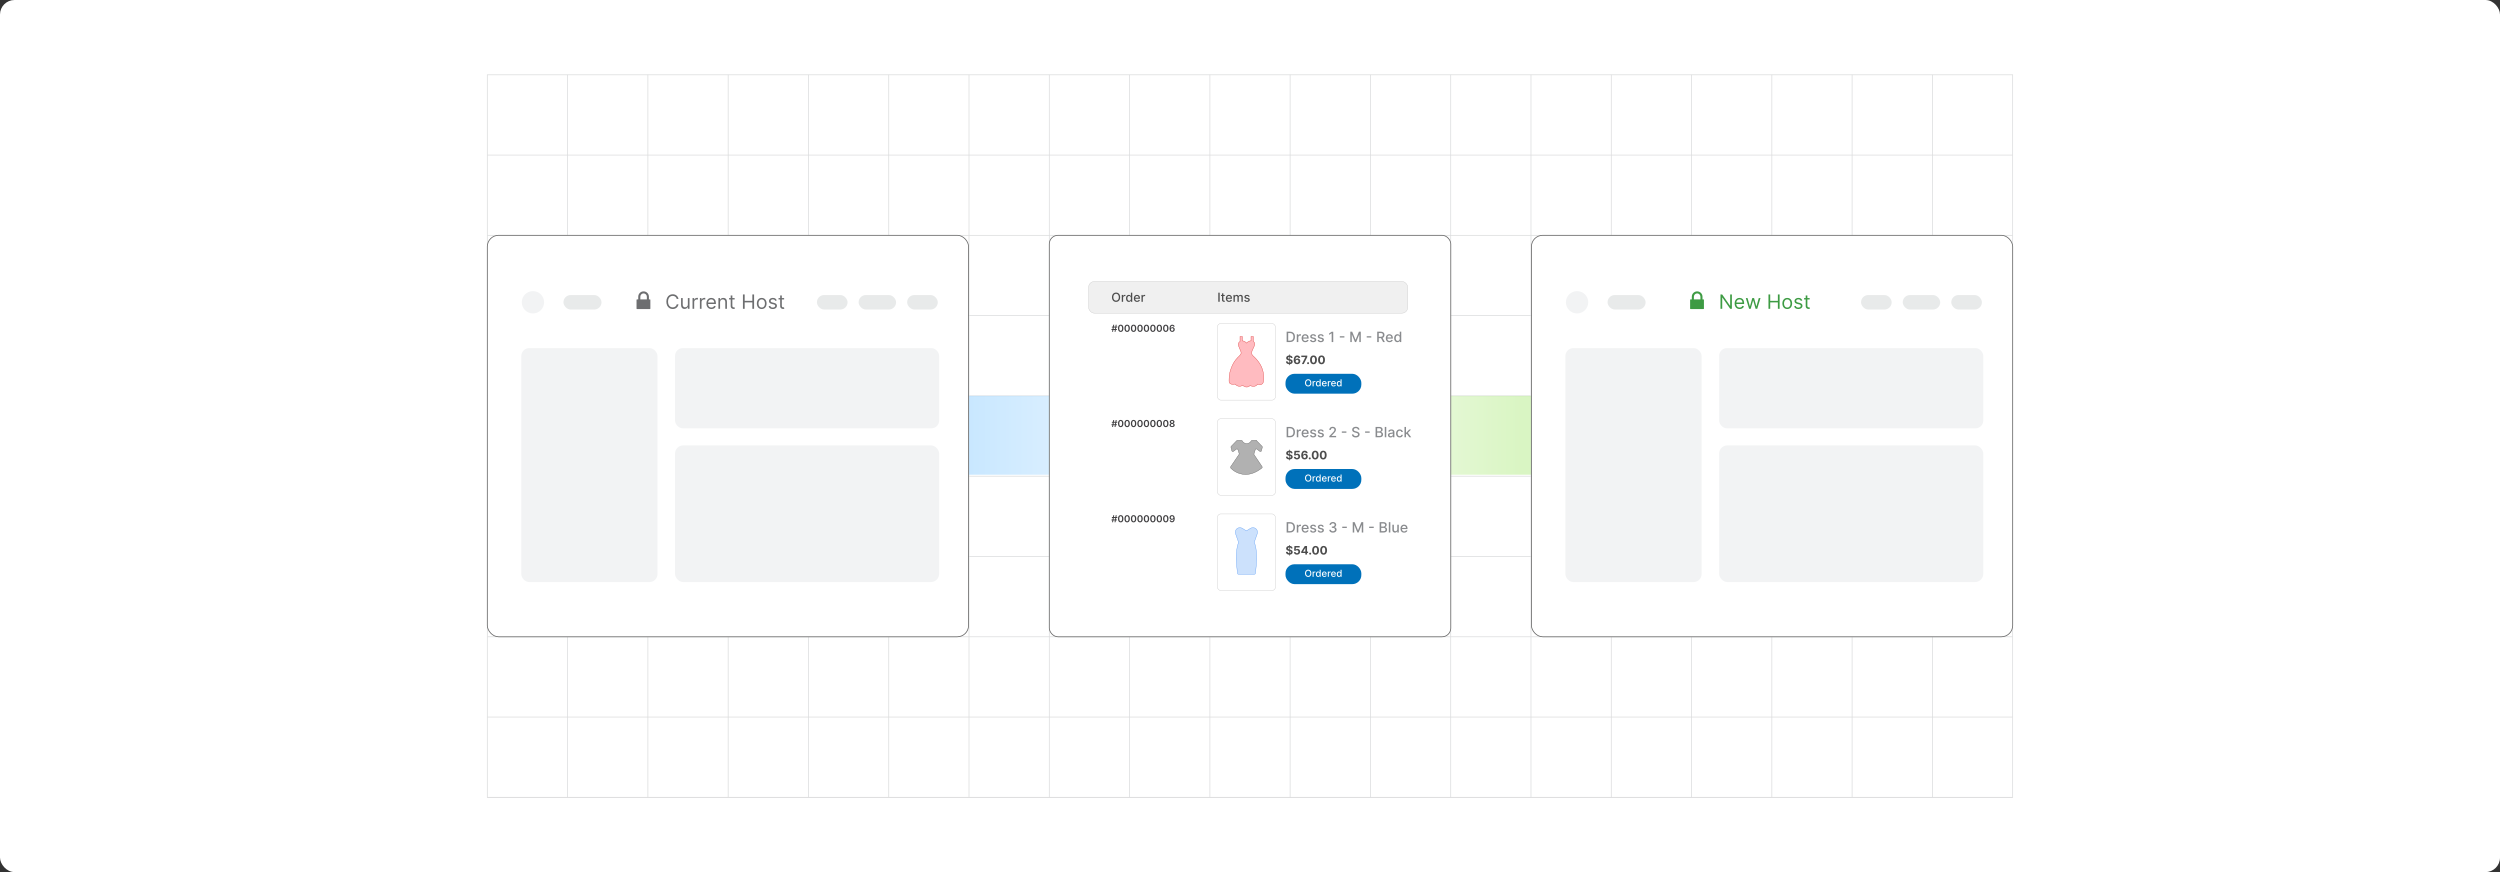 <?xml version="1.0" encoding="UTF-8"?><svg id="Layer_1" xmlns="http://www.w3.org/2000/svg" xmlns:xlink="http://www.w3.org/1999/xlink" viewBox="0 0 860 300"><rect x="0" y="0" width="860" height="300" fill="#333333" stroke="none"/><defs><linearGradient id="linear-gradient" x1="333.337" y1="149.742" x2="526.815" y2="149.742" gradientUnits="userSpaceOnUse"><stop offset="0" stop-color="#97d2ff"/><stop offset=".506" stop-color="#fff"/><stop offset=".984" stop-color="#b7ed8c"/></linearGradient></defs><rect y="0" width="860" height="300" rx="5" ry="5" fill="#fff" stroke-width="0"/><rect x="167.638" y="25.729" width="524.718" height="248.554" fill="none" stroke="#dbdcdd" stroke-miterlimit="10" stroke-width=".255"/><polyline points="692.357 274.282 664.746 274.282 664.735 274.282 637.124 274.282 609.513 274.282 581.891 274.282 581.88 274.282 554.28 274.282 526.669 274.282 526.658 274.282 499.047 274.282 471.425 274.282 471.414 274.282 443.803 274.282 416.203 274.282 388.57 274.282 360.959 274.282 333.348 274.282 333.337 274.282 305.726 274.282 278.104 274.282 278.093 274.282 250.493 274.282 222.882 274.282 222.871 274.282 195.26 274.282 167.638 274.282" fill="none" stroke="#dbdcdd" stroke-miterlimit="10" stroke-width=".255"/><polyline points="167.641 246.667 195.255 246.667 222.869 246.667 222.881 246.667 250.494 246.667 278.096 246.667 278.108 246.667 305.722 246.667 333.336 246.667 333.348 246.667 360.961 246.667 388.575 246.667 416.2 246.667 443.803 246.667 471.416 246.667 471.428 246.667 499.042 246.667 526.656 246.667 526.667 246.667 554.281 246.667 581.883 246.667 581.895 246.667 609.509 246.667 637.122 246.667 664.736 246.667 664.748 246.667 692.362 246.667" fill="none" stroke="#dbdcdd" stroke-miterlimit="10" stroke-width=".255"/><polyline points="167.641 219.054 195.255 219.054 222.869 219.054 222.881 219.054 250.494 219.054 278.096 219.054 278.108 219.054 305.722 219.054 333.336 219.054 333.348 219.054 360.961 219.054 388.575 219.054 416.2 219.054 443.803 219.054 471.416 219.054 471.428 219.054 499.042 219.054 526.656 219.054 526.667 219.054 554.281 219.054 581.883 219.054 581.895 219.054 609.509 219.054 637.122 219.054 664.736 219.054 664.748 219.054 692.362 219.054" fill="none" stroke="#dbdcdd" stroke-miterlimit="10" stroke-width=".255"/><polyline points="167.641 191.428 195.255 191.428 222.869 191.428 222.881 191.428 250.494 191.428 278.096 191.428 278.108 191.428 305.722 191.428 333.336 191.428 333.348 191.428 360.961 191.428 388.575 191.428 416.2 191.428 443.803 191.428 471.416 191.428 471.428 191.428 499.042 191.428 526.656 191.428 526.667 191.428 554.281 191.428 581.883 191.428 581.895 191.428 609.509 191.428 637.122 191.428 664.736 191.428 664.748 191.428 692.362 191.428" fill="none" stroke="#dbdcdd" stroke-miterlimit="10" stroke-width=".255"/><polyline points="167.641 163.814 195.255 163.814 222.869 163.814 222.881 163.814 250.494 163.814 278.096 163.814 278.108 163.814 305.722 163.814 333.336 163.814 333.348 163.814 360.961 163.814 388.575 163.814 416.2 163.814 443.803 163.814 471.416 163.814 471.428 163.814 499.042 163.814 526.656 163.814 526.667 163.814 554.281 163.814 581.883 163.814 581.895 163.814 609.509 163.814 637.122 163.814 664.736 163.814 664.748 163.814 692.362 163.814" fill="none" stroke="#dbdcdd" stroke-miterlimit="10" stroke-width=".255"/><polyline points="167.641 136.189 195.255 136.189 222.869 136.189 222.881 136.189 250.494 136.189 278.096 136.189 278.108 136.189 305.722 136.189 333.336 136.189 333.348 136.189 360.961 136.189 388.575 136.189 416.2 136.189 443.803 136.189 471.416 136.189 471.428 136.189 499.042 136.189 526.656 136.189 526.667 136.189 554.281 136.189 581.883 136.189 581.895 136.189 609.509 136.189 637.122 136.189 664.736 136.189 664.748 136.189 692.362 136.189" fill="none" stroke="#dbdcdd" stroke-miterlimit="10" stroke-width=".255"/><polyline points="167.641 108.575 195.255 108.575 222.869 108.575 222.881 108.575 250.494 108.575 278.096 108.575 278.108 108.575 305.722 108.575 333.336 108.575 333.348 108.575 360.961 108.575 388.575 108.575 416.2 108.575 443.803 108.575 471.416 108.575 471.428 108.575 499.042 108.575 526.656 108.575 526.667 108.575 554.281 108.575 581.883 108.575 581.895 108.575 609.509 108.575 637.122 108.575 664.736 108.575 664.748 108.575 692.362 108.575" fill="none" stroke="#dbdcdd" stroke-miterlimit="10" stroke-width=".255"/><polyline points="167.641 80.961 195.255 80.961 222.869 80.961 222.881 80.961 250.494 80.961 278.096 80.961 278.108 80.961 305.722 80.961 333.336 80.961 333.348 80.961 360.961 80.961 388.575 80.961 416.2 80.961 443.803 80.961 471.416 80.961 471.428 80.961 499.042 80.961 526.656 80.961 526.667 80.961 554.281 80.961 581.883 80.961 581.895 80.961 609.509 80.961 637.122 80.961 664.736 80.961 664.748 80.961 692.362 80.961" fill="none" stroke="#dbdcdd" stroke-miterlimit="10" stroke-width=".255"/><polyline points="167.641 53.348 195.255 53.348 222.869 53.348 222.881 53.348 250.494 53.348 278.096 53.348 278.108 53.348 305.722 53.348 333.336 53.348 333.348 53.348 360.961 53.348 388.575 53.348 416.2 53.348 443.803 53.348 471.416 53.348 471.428 53.348 499.042 53.348 526.656 53.348 526.667 53.348 554.281 53.348 581.883 53.348 581.895 53.348 609.509 53.348 637.122 53.348 664.736 53.348 664.748 53.348 692.362 53.348" fill="none" stroke="#dbdcdd" stroke-miterlimit="10" stroke-width=".255"/><line x1="692.362" y1="25.734" x2="692.362" y2="25.722" fill="none" stroke="#dbdcdd" stroke-miterlimit="10" stroke-width=".255"/><polyline points="664.735 25.718 664.735 25.729 664.735 53.35 664.735 80.962 664.735 108.573 664.735 108.583 664.735 136.184 664.735 163.816 664.735 191.427 664.735 219.049 664.735 246.671 664.735 274.282" fill="none" stroke="#dbdcdd" stroke-miterlimit="10" stroke-width=".255"/><polyline points="637.124 25.718 637.124 25.729 637.124 53.35 637.124 80.962 637.124 108.573 637.124 108.583 637.124 136.184 637.124 163.816 637.124 191.427 637.124 219.049 637.124 246.671 637.124 274.282" fill="none" stroke="#dbdcdd" stroke-miterlimit="10" stroke-width=".255"/><polyline points="609.513 25.718 609.513 25.729 609.513 53.35 609.513 80.962 609.513 108.573 609.513 108.583 609.513 136.184 609.513 163.816 609.513 191.427 609.513 219.049 609.513 246.671 609.513 274.282" fill="none" stroke="#dbdcdd" stroke-miterlimit="10" stroke-width=".255"/><polyline points="581.88 25.718 581.88 25.729 581.88 53.35 581.88 80.962 581.88 108.573 581.88 108.583 581.88 136.184 581.88 163.816 581.88 191.427 581.88 219.049 581.88 246.671 581.88 274.282" fill="none" stroke="#dbdcdd" stroke-miterlimit="10" stroke-width=".255"/><polyline points="554.28 25.718 554.28 25.729 554.28 53.35 554.28 80.962 554.28 108.573 554.28 108.583 554.28 136.184 554.28 163.816 554.28 191.427 554.28 219.049 554.28 246.671 554.28 274.282" fill="none" stroke="#dbdcdd" stroke-miterlimit="10" stroke-width=".255"/><polyline points="526.658 25.718 526.658 25.729 526.658 53.35 526.658 80.962 526.658 108.573 526.658 108.583 526.658 136.184 526.658 163.816 526.658 191.427 526.658 219.049 526.658 246.671 526.658 274.282" fill="none" stroke="#dbdcdd" stroke-miterlimit="10" stroke-width=".255"/><polyline points="499.047 25.718 499.047 25.729 499.047 53.35 499.047 80.962 499.047 108.573 499.047 108.583 499.047 136.184 499.047 163.816 499.047 191.427 499.047 219.049 499.047 246.671 499.047 274.282" fill="none" stroke="#dbdcdd" stroke-miterlimit="10" stroke-width=".255"/><polyline points="471.414 25.718 471.414 25.729 471.414 53.35 471.414 80.962 471.414 108.573 471.414 108.583 471.414 136.184 471.414 163.816 471.414 191.427 471.414 219.049 471.414 246.671 471.414 274.282" fill="none" stroke="#dbdcdd" stroke-miterlimit="10" stroke-width=".255"/><polyline points="443.803 25.718 443.803 25.729 443.803 53.35 443.803 80.962 443.803 108.573 443.803 108.583 443.803 136.184 443.803 163.816 443.803 191.427 443.803 219.049 443.803 246.671 443.803 274.282" fill="none" stroke="#dbdcdd" stroke-miterlimit="10" stroke-width=".255"/><polyline points="416.203 25.718 416.203 25.729 416.203 53.35 416.203 80.962 416.203 108.573 416.203 108.583 416.203 136.184 416.203 163.816 416.203 191.427 416.203 219.049 416.203 246.671 416.203 274.282" fill="none" stroke="#dbdcdd" stroke-miterlimit="10" stroke-width=".255"/><polyline points="388.57 25.718 388.57 25.729 388.57 53.35 388.57 80.962 388.57 108.573 388.57 108.583 388.57 136.184 388.57 163.816 388.57 191.427 388.57 219.049 388.57 246.671 388.57 274.282" fill="none" stroke="#dbdcdd" stroke-miterlimit="10" stroke-width=".255"/><polyline points="360.959 25.718 360.959 25.729 360.959 53.35 360.959 80.962 360.959 108.573 360.959 108.583 360.959 136.184 360.959 163.816 360.959 191.427 360.959 219.049 360.959 246.671 360.959 274.282" fill="none" stroke="#dbdcdd" stroke-miterlimit="10" stroke-width=".255"/><polyline points="333.337 25.718 333.337 25.729 333.337 53.35 333.337 80.962 333.337 108.573 333.337 108.583 333.337 136.184 333.337 163.816 333.337 191.427 333.337 219.049 333.337 246.671 333.337 274.282" fill="none" stroke="#dbdcdd" stroke-miterlimit="10" stroke-width=".255"/><polyline points="305.726 25.718 305.726 25.729 305.726 53.35 305.726 80.962 305.726 108.573 305.726 108.583 305.726 136.184 305.726 163.816 305.726 191.427 305.726 219.049 305.726 246.671 305.726 274.282" fill="none" stroke="#dbdcdd" stroke-miterlimit="10" stroke-width=".255"/><polyline points="278.093 25.718 278.093 25.729 278.093 53.35 278.093 80.962 278.093 108.573 278.093 108.583 278.093 136.184 278.093 163.816 278.093 191.427 278.093 219.049 278.093 246.671 278.093 274.282" fill="none" stroke="#dbdcdd" stroke-miterlimit="10" stroke-width=".255"/><polyline points="250.493 25.718 250.493 25.729 250.493 53.35 250.493 80.962 250.493 108.573 250.493 108.583 250.493 136.184 250.493 163.816 250.493 191.427 250.493 219.049 250.493 246.671 250.493 274.282" fill="none" stroke="#dbdcdd" stroke-miterlimit="10" stroke-width=".255"/><polyline points="222.871 25.718 222.871 25.729 222.871 53.35 222.871 80.962 222.871 108.573 222.871 108.583 222.871 136.184 222.871 163.816 222.871 191.427 222.871 219.049 222.871 246.671 222.871 274.282" fill="none" stroke="#dbdcdd" stroke-miterlimit="10" stroke-width=".255"/><polyline points="195.26 25.718 195.26 25.729 195.26 53.35 195.26 80.962 195.26 108.573 195.26 108.583 195.26 136.184 195.26 163.816 195.26 191.427 195.26 219.049 195.26 246.671 195.26 274.282" fill="none" stroke="#dbdcdd" stroke-miterlimit="10" stroke-width=".255"/><rect x="333.337" y="136.179" width="193.478" height="27.125" fill="url(#linear-gradient)" opacity=".52" stroke-width="0"/><rect x="167.638" y="80.946" width="165.546" height="138.107" rx="3.88" ry="3.88" fill="#fff" stroke="#666" stroke-miterlimit="10" stroke-width=".271"/><circle cx="183.333" cy="103.985" r="3.84" fill="#f2f3f4" stroke-width="0"/><rect x="193.828" y="101.495" width="13.086" height="4.982" rx="2.491" ry="2.491" fill="#e8eaea" stroke-width="0"/><rect x="281.019" y="101.495" width="10.539" height="4.982" rx="2.491" ry="2.491" fill="#e8eaea" stroke-width="0"/><rect x="295.366" y="101.495" width="12.886" height="4.982" rx="2.491" ry="2.491" fill="#e8eaea" stroke-width="0"/><rect x="312.06" y="101.495" width="10.539" height="4.982" rx="2.491" ry="2.491" fill="#e8eaea" stroke-width="0"/><rect x="179.323" y="119.749" width="46.848" height="80.475" rx="2.73" ry="2.73" fill="#f2f3f4" stroke-width="0"/><rect x="232.207" y="119.749" width="90.864" height="27.592" rx="2.674" ry="2.674" fill="#f2f3f4" stroke-width="0"/><rect x="232.207" y="153.213" width="90.864" height="47.012" rx="2.83" ry="2.83" fill="#f2f3f4" stroke-width="0"/><path d="M223.582,103.003h-.353v-.936c0-.505-.207-.965-.539-1.297l-.001-.001c-.333-.333-.792-.539-1.297-.539-.506,0-.965.207-1.298.539v.001c-.333.333-.539.792-.539,1.297v.936h-.443c-.079,0-.143.064-.143.143v3.022c0,.079.064.143.143.143h4.47c.079,0,.143-.064.143-.143v-3.022c0-.079-.064-.143-.143-.143ZM222.515,103.003h-2.246v-.947c0-.309.126-.59.33-.793.204-.203.485-.33.794-.33.308,0,.589.126.793.33h.001c.203.203.33.484.33.793v.947Z" fill="#6d6e70" fill-rule="evenodd" stroke-width="0"/><path d="M233.397,102.835h-.599c-.035-.173-.097-.323-.185-.454-.087-.13-.193-.24-.318-.329-.124-.09-.263-.156-.414-.202-.15-.045-.309-.067-.473-.067-.299,0-.57.076-.811.228-.242.15-.435.374-.577.668s-.214.655-.214,1.084c0,.428.071.789.214,1.083.143.295.335.518.577.669.241.15.513.227.811.227.164,0,.322-.022.473-.067.151-.045.29-.112.414-.202.125-.089.231-.199.318-.33.088-.131.149-.282.185-.453h.599c-.045.253-.127.479-.246.679s-.267.369-.443.508c-.178.14-.376.245-.596.317-.219.072-.454.108-.703.108-.422,0-.796-.102-1.124-.309-.329-.206-.587-.499-.775-.879-.188-.379-.282-.83-.282-1.351,0-.521.095-.972.282-1.352.189-.38.446-.673.775-.879.328-.206.702-.309,1.124-.309.249,0,.484.036.703.108.22.072.418.179.596.317.177.14.324.309.443.507.119.199.201.425.246.68Z" fill="#6d6e70" stroke-width="0"/><path d="M236.622,104.716v-2.191h.569v3.707h-.569v-.627h-.039c-.087.188-.222.348-.405.478s-.415.196-.695.196c-.231,0-.438-.051-.617-.152-.181-.102-.322-.257-.425-.464-.103-.207-.154-.468-.154-.783v-2.356h.569v2.317c0,.27.076.485.228.646.152.161.347.241.583.241.142,0,.286-.036.434-.108s.271-.184.371-.333.151-.341.151-.572Z" fill="#6d6e70" stroke-width="0"/><path d="M238.234,106.232v-3.707h.55v.56h.039c.067-.184.19-.333.366-.447.178-.113.377-.171.599-.171.042,0,.095.001.157.003.062.001.11.004.143.007v.579c-.019-.005-.064-.013-.132-.022-.068-.011-.141-.017-.216-.017-.181,0-.341.038-.481.112-.141.075-.252.178-.333.31-.081.131-.122.28-.122.447v2.346h-.569Z" fill="#6d6e70" stroke-width="0"/><path d="M240.762,106.232v-3.707h.55v.56h.039c.067-.184.19-.333.366-.447.178-.113.377-.171.599-.171.042,0,.095.001.157.003.062.001.11.004.143.007v.579c-.019-.005-.064-.013-.132-.022-.068-.011-.141-.017-.216-.017-.181,0-.341.038-.481.112-.141.075-.252.178-.333.31-.081.131-.122.28-.122.447v2.346h-.569Z" fill="#6d6e70" stroke-width="0"/><path d="M244.729,106.309c-.357,0-.665-.079-.923-.237-.258-.159-.457-.381-.596-.666-.14-.286-.209-.618-.209-.998s.069-.715.209-1.005c.139-.291.333-.518.584-.681.25-.163.542-.245.877-.245.193,0,.384.032.572.097.188.065.359.168.514.312.154.144.277.334.369.57s.138.528.138.874v.241h-2.857v-.492h2.278c0-.209-.042-.397-.125-.56-.082-.164-.2-.293-.352-.388-.152-.096-.331-.143-.537-.143-.227,0-.423.056-.588.168-.165.111-.291.257-.38.435-.089.178-.133.37-.133.574v.328c0,.279.049.517.146.711.097.193.232.341.406.441s.376.15.606.15c.149,0,.285-.021.407-.064.121-.043.226-.107.315-.193s.157-.193.205-.322l.551.154c-.059.186-.155.351-.292.491-.138.141-.307.25-.507.328-.201.078-.428.117-.679.117Z" fill="#6d6e70" stroke-width="0"/><path d="M247.703,104.003v2.229h-.569v-3.707h.55v.579h.049c.087-.188.219-.34.396-.454.177-.115.405-.173.685-.173.251,0,.471.051.658.153.189.102.335.257.44.463.104.207.157.468.157.783v2.356h-.57v-2.316c0-.291-.075-.519-.227-.682-.151-.164-.358-.245-.622-.245-.183,0-.344.039-.486.118s-.255.193-.337.345-.123.335-.123.551Z" fill="#6d6e70" stroke-width="0"/><path d="M252.721,102.525v.483h-1.921v-.483h1.921ZM251.361,101.637h.569v3.533c0,.16.023.281.071.36.047.08.108.133.184.159.074.026.153.04.237.04.062,0,.114-.004.154-.011.04-.008.072-.014.097-.019l.116.512c-.039.015-.093.029-.162.045s-.157.022-.263.022c-.161,0-.318-.034-.472-.103-.154-.069-.281-.175-.382-.316s-.15-.319-.15-.535v-3.688Z" fill="#6d6e70" stroke-width="0"/><path d="M255.57,106.232v-4.942h.599v2.201h2.635v-2.201h.599v4.942h-.599v-2.211h-2.635v2.211h-.599Z" fill="#6d6e70" stroke-width="0"/><path d="M262.028,106.309c-.335,0-.628-.079-.88-.239-.252-.159-.448-.382-.589-.668s-.211-.621-.211-1.004c0-.386.07-.724.211-1.011.141-.288.337-.512.589-.671.252-.16.545-.239.88-.239.334,0,.628.079.879.239.252.159.448.383.589.671.142.287.212.625.212,1.011,0,.383-.07.718-.212,1.004-.141.286-.337.509-.589.668-.251.16-.545.239-.879.239ZM262.028,105.797c.254,0,.463-.065.627-.195s.286-.302.364-.514c.079-.213.118-.442.118-.69s-.039-.478-.118-.692c-.078-.214-.2-.387-.364-.519-.164-.132-.373-.197-.627-.197-.255,0-.464.065-.628.197-.164.133-.285.306-.364.519s-.118.444-.118.692.039.477.118.69c.079.212.2.384.364.514s.373.195.628.195Z" fill="#6d6e70" stroke-width="0"/><path d="M267.201,103.355l-.512.145c-.031-.086-.079-.169-.141-.25-.062-.081-.146-.148-.252-.201-.106-.054-.242-.08-.408-.08-.227,0-.415.052-.565.155-.15.104-.226.235-.226.395,0,.142.051.254.154.336.102.082.264.15.482.205l.55.135c.332.081.579.203.741.368s.244.377.244.636c0,.213-.061.402-.183.57-.121.167-.291.299-.508.396-.218.097-.47.144-.758.144-.378,0-.691-.082-.939-.246-.248-.164-.405-.403-.471-.719l.54-.136c.052.2.149.35.294.449.144.1.332.149.565.149.266,0,.477-.057.634-.17.156-.113.235-.25.235-.409,0-.129-.046-.237-.136-.324-.09-.088-.229-.153-.415-.197l-.617-.144c-.34-.08-.589-.205-.747-.375-.159-.17-.238-.383-.238-.639,0-.209.06-.395.178-.555.118-.161.28-.287.485-.379s.438-.138.698-.138c.367,0,.655.08.865.241s.359.373.447.637Z" fill="#6d6e70" stroke-width="0"/><path d="M269.74,102.525v.483h-1.921v-.483h1.921ZM268.38,101.637h.569v3.533c0,.16.023.281.071.36.047.08.108.133.184.159.074.026.153.04.237.04.062,0,.114-.004.154-.011.04-.008.072-.014.097-.019l.116.512c-.039.015-.093.029-.162.045s-.157.022-.263.022c-.161,0-.318-.034-.472-.103-.154-.069-.281-.175-.382-.316s-.15-.319-.15-.535v-3.688Z" fill="#6d6e70" stroke-width="0"/><rect x="526.815" y="80.946" width="165.546" height="138.107" rx="3.88" ry="3.88" fill="#fff" stroke="#666" stroke-miterlimit="10" stroke-width=".271"/><circle cx="542.51" cy="103.985" r="3.84" fill="#f2f3f4" stroke-width="0"/><rect x="553.006" y="101.495" width="13.086" height="4.982" rx="2.491" ry="2.491" fill="#e8eaea" stroke-width="0"/><rect x="640.196" y="101.495" width="10.539" height="4.982" rx="2.491" ry="2.491" fill="#e8eaea" stroke-width="0"/><rect x="654.543" y="101.495" width="12.886" height="4.982" rx="2.491" ry="2.491" fill="#e8eaea" stroke-width="0"/><rect x="671.237" y="101.495" width="10.539" height="4.982" rx="2.491" ry="2.491" fill="#e8eaea" stroke-width="0"/><rect x="538.5" y="119.749" width="46.848" height="80.475" rx="2.73" ry="2.73" fill="#f2f3f4" stroke-width="0"/><rect x="591.384" y="119.749" width="90.864" height="27.592" rx="2.674" ry="2.674" fill="#f2f3f4" stroke-width="0"/><rect x="591.384" y="153.213" width="90.864" height="47.012" rx="2.83" ry="2.83" fill="#f2f3f4" stroke-width="0"/><path d="M586.011,103.003h-.353v-.936c0-.505-.207-.965-.539-1.297l-.001-.001c-.333-.333-.792-.539-1.297-.539-.506,0-.965.207-1.298.539v.001c-.333.333-.539.792-.539,1.297v.936h-.443c-.079,0-.143.064-.143.143v3.022c0,.079.064.143.143.143h4.47c.079,0,.143-.064.143-.143v-3.022c0-.079-.064-.143-.143-.143ZM584.944,103.003h-2.246v-.947c0-.309.126-.59.33-.793.204-.203.485-.33.794-.33.308,0,.589.126.793.33h.001c.203.203.33.484.33.793v.947Z" fill="#3d9b43" fill-rule="evenodd" stroke-width="0"/><path d="M595.768,101.29v4.942h-.579l-2.693-3.881h-.048v3.881h-.599v-4.942h.579l2.703,3.891h.048v-3.891h.589Z" fill="#3d9b43" stroke-width="0"/><path d="M598.442,106.309c-.357,0-.665-.079-.923-.237-.258-.159-.457-.381-.596-.666-.14-.286-.209-.618-.209-.998s.069-.715.209-1.005c.139-.291.333-.518.584-.681.25-.163.542-.245.877-.245.193,0,.384.032.572.097.188.065.359.168.514.312.154.144.277.334.369.57s.138.528.138.874v.241h-2.857v-.492h2.278c0-.209-.042-.397-.125-.56-.082-.164-.2-.293-.352-.388-.152-.096-.331-.143-.537-.143-.227,0-.423.056-.588.168-.165.111-.291.257-.38.435-.089.178-.133.37-.133.574v.328c0,.279.049.517.146.711.097.193.232.341.406.441s.376.15.606.15c.149,0,.285-.021.407-.064.121-.043.226-.107.315-.193s.157-.193.205-.322l.551.154c-.059.186-.155.351-.292.491-.138.141-.307.25-.507.328-.201.078-.428.117-.679.117Z" fill="#3d9b43" stroke-width="0"/><path d="M601.685,106.232l-1.13-3.707h.599l.801,2.838h.039l.792-2.838h.607l.782,2.829h.038l.802-2.829h.599l-1.13,3.707h-.56l-.81-2.848h-.059l-.81,2.848h-.56Z" fill="#3d9b43" stroke-width="0"/><path d="M608.355,106.232v-4.942h.599v2.201h2.635v-2.201h.599v4.942h-.599v-2.211h-2.635v2.211h-.599Z" fill="#3d9b43" stroke-width="0"/><path d="M614.813,106.309c-.335,0-.628-.079-.88-.239-.252-.159-.448-.382-.589-.668s-.211-.621-.211-1.004c0-.386.07-.724.211-1.011.141-.288.337-.512.589-.671.252-.16.545-.239.88-.239.334,0,.628.079.879.239.252.159.448.383.589.671.142.287.212.625.212,1.011,0,.383-.07.718-.212,1.004-.141.286-.337.509-.589.668-.251.16-.545.239-.879.239ZM614.813,105.797c.254,0,.463-.065.627-.195s.286-.302.364-.514c.079-.213.118-.442.118-.69s-.039-.478-.118-.692c-.078-.214-.2-.387-.364-.519-.164-.132-.373-.197-.627-.197-.255,0-.464.065-.628.197-.164.133-.285.306-.364.519s-.118.444-.118.692.039.477.118.69c.079.212.2.384.364.514s.373.195.628.195Z" fill="#3d9b43" stroke-width="0"/><path d="M619.987,103.355l-.512.145c-.031-.086-.079-.169-.141-.25-.062-.081-.146-.148-.252-.201-.106-.054-.242-.08-.408-.08-.227,0-.415.052-.565.155-.15.104-.226.235-.226.395,0,.142.051.254.154.336.102.082.264.15.482.205l.55.135c.332.081.579.203.741.368s.244.377.244.636c0,.213-.061.402-.183.57-.121.167-.291.299-.508.396-.218.097-.47.144-.758.144-.378,0-.691-.082-.939-.246-.248-.164-.405-.403-.471-.719l.54-.136c.052.2.149.35.294.449.144.1.332.149.565.149.266,0,.477-.057.634-.17.156-.113.235-.25.235-.409,0-.129-.046-.237-.136-.324-.09-.088-.229-.153-.415-.197l-.617-.144c-.34-.08-.589-.205-.747-.375-.159-.17-.238-.383-.238-.639,0-.209.06-.395.178-.555.118-.161.28-.287.485-.379s.438-.138.698-.138c.367,0,.655.08.865.241s.359.373.447.637Z" fill="#3d9b43" stroke-width="0"/><path d="M622.525,102.525v.483h-1.921v-.483h1.921ZM621.165,101.637h.569v3.533c0,.16.023.281.071.36.047.08.108.133.184.159.074.026.153.04.237.04.062,0,.114-.004.154-.011.04-.008.072-.014.097-.019l.116.512c-.039.015-.093.029-.162.045s-.157.022-.263.022c-.161,0-.318-.034-.472-.103-.154-.069-.281-.175-.382-.316s-.15-.319-.15-.535v-3.688Z" fill="#3d9b43" stroke-width="0"/><rect x="360.959" y="80.946" width="138.107" height="138.107" rx="2.986" ry="2.986" fill="#fff" stroke="#666" stroke-miterlimit="10" stroke-width=".271"/><rect x="374.483" y="96.831" width="109.776" height="10.905" rx="2.013" ry="2.013" fill="#f0f0f0" stroke="#cacaca" stroke-miterlimit="10" stroke-width=".138"/><path d="M385.337,102.245c0,.334-.06.621-.183.861-.123.239-.29.424-.502.553-.213.129-.453.193-.724.193s-.512-.065-.725-.193c-.212-.129-.38-.314-.502-.554s-.183-.527-.183-.86.06-.62.183-.86c.122-.239.29-.424.502-.553.213-.129.454-.193.725-.193s.511.065.724.193c.212.129.379.314.502.553.122.24.183.527.183.86ZM384.87,102.245c0-.254-.041-.469-.123-.644s-.194-.307-.336-.397c-.143-.091-.303-.136-.482-.136s-.341.045-.482.136c-.142.09-.253.222-.335.397s-.123.39-.123.644c0,.255.041.47.123.644s.193.307.335.397c.142.091.303.136.482.136s.34-.045.482-.136c.142-.09.254-.222.336-.397s.123-.39.123-.644Z" fill="#4d4d4d" stroke-width="0"/><path d="M385.887,103.809v-2.346h.441v.372h.024c.043-.126.119-.226.228-.298.108-.073.231-.109.368-.109.028,0,.062.001.102.003s.07.005.093.008v.436c-.019-.005-.051-.011-.098-.018s-.094-.01-.141-.01c-.108,0-.204.022-.288.067-.084.046-.15.108-.199.189s-.073.171-.073.273v1.433h-.457Z" fill="#4d4d4d" stroke-width="0"/><path d="M388.332,103.855c-.19,0-.358-.049-.507-.145-.148-.098-.264-.236-.348-.417s-.126-.398-.126-.651c0-.254.042-.471.127-.651.085-.18.202-.318.351-.414s.317-.144.506-.144c.145,0,.263.024.352.073.089.048.158.104.208.169.05.064.088.12.115.169h.027v-1.162h.457v3.128h-.446v-.365h-.038c-.027.05-.067.107-.118.171-.052.065-.122.12-.212.168s-.205.072-.348.072ZM388.432,103.466c.131,0,.242-.035.334-.104.091-.069.16-.167.207-.291.048-.124.071-.269.071-.434,0-.163-.023-.306-.07-.428s-.115-.218-.206-.286c-.091-.067-.203-.102-.336-.102-.138,0-.252.035-.344.106s-.161.169-.207.292-.069.262-.069.417c0,.156.023.298.07.423s.116.225.208.297c.093.073.206.109.342.109Z" fill="#4d4d4d" stroke-width="0"/><path d="M391.156,103.856c-.231,0-.431-.049-.597-.148s-.295-.239-.385-.42-.136-.393-.136-.636c0-.241.046-.452.136-.636s.216-.326.379-.43c.162-.102.352-.154.57-.154.132,0,.261.022.385.066s.235.112.334.206c.1.094.177.215.234.364.057.149.085.33.085.543v.162h-1.864v-.343h1.417c0-.12-.024-.227-.073-.319-.049-.094-.117-.167-.205-.221-.088-.055-.191-.081-.31-.081-.128,0-.24.031-.335.094-.096.062-.169.144-.221.244-.051.101-.076.209-.076.326v.268c0,.156.027.29.083.4.056.109.133.193.232.251s.217.086.35.086c.087,0,.166-.013.237-.037.071-.025.133-.062.185-.112s.092-.111.119-.185l.433.077c-.035.128-.097.239-.185.334-.09.096-.201.169-.335.222s-.286.078-.457.078Z" fill="#4d4d4d" stroke-width="0"/><path d="M392.671,103.809v-2.346h.441v.372h.024c.043-.126.119-.226.228-.298.108-.073.231-.109.368-.109.028,0,.062.001.102.003s.07.005.093.008v.436c-.019-.005-.051-.011-.098-.018s-.094-.01-.141-.01c-.108,0-.204.022-.288.067-.084.046-.15.108-.199.189s-.073.171-.073.273v1.433h-.457Z" fill="#4d4d4d" stroke-width="0"/><path d="M419.568,100.681v3.128h-.472v-3.128h.472Z" fill="#4d4d4d" stroke-width="0"/><path d="M421.314,101.463v.366h-1.281v-.366h1.281ZM420.376,100.901h.457v2.22c0,.088.014.154.04.199.026.044.06.074.102.09.043.016.089.023.139.023.036,0,.068-.002.096-.008.028-.005.049-.009.065-.012l.083.377c-.027.011-.065.021-.113.031s-.11.017-.184.018c-.12.002-.232-.019-.336-.064-.103-.045-.188-.114-.252-.208s-.097-.211-.097-.352v-2.314Z" fill="#4d4d4d" stroke-width="0"/><path d="M422.805,103.856c-.231,0-.431-.049-.597-.148s-.295-.239-.385-.42-.136-.393-.136-.636c0-.241.046-.452.136-.636s.216-.326.379-.43c.162-.102.352-.154.57-.154.132,0,.261.022.385.066s.235.112.334.206c.1.094.177.215.234.364.057.149.085.33.085.543v.162h-1.864v-.343h1.417c0-.12-.024-.227-.073-.319-.049-.094-.117-.167-.205-.221-.088-.055-.191-.081-.31-.081-.128,0-.24.031-.335.094-.096.062-.169.144-.221.244-.051.101-.076.209-.076.326v.268c0,.156.027.29.083.4.056.109.133.193.232.251s.217.086.35.086c.087,0,.166-.013.237-.037.071-.025.133-.062.185-.112s.092-.111.119-.185l.433.077c-.035.128-.097.239-.185.334-.09.096-.201.169-.335.222s-.286.078-.457.078Z" fill="#4d4d4d" stroke-width="0"/><path d="M424.319,103.809v-2.346h.439v.382h.029c.049-.13.129-.231.239-.304.111-.072.244-.109.399-.109.156,0,.288.037.395.11s.185.174.236.303h.024c.056-.126.144-.226.267-.301.122-.074.269-.112.438-.112.213,0,.387.067.521.2.135.134.202.335.202.604v1.573h-.457v-1.53c0-.159-.043-.274-.13-.346-.086-.071-.19-.106-.31-.106-.148,0-.265.046-.347.137-.083.091-.124.208-.124.351v1.495h-.455v-1.56c0-.127-.04-.23-.119-.307s-.183-.116-.31-.116c-.087,0-.167.022-.239.068-.073.045-.132.107-.176.189-.044.08-.066.173-.066.279v1.446h-.457Z" fill="#4d4d4d" stroke-width="0"/><path d="M429.877,102.036l-.413.073c-.018-.053-.045-.103-.082-.151s-.087-.087-.15-.117-.143-.046-.236-.046c-.13,0-.237.029-.324.086-.087.058-.13.132-.13.223,0,.078.029.142.087.19.059.048.152.087.281.117l.373.086c.216.05.376.127.482.231.105.103.158.239.158.405,0,.14-.04.265-.121.375-.081.109-.193.194-.338.257-.144.062-.31.093-.5.093-.263,0-.477-.056-.643-.168-.166-.113-.268-.273-.306-.48l.441-.067c.027.115.084.202.17.261.085.059.196.088.334.088.149,0,.27-.031.359-.095.089-.062.134-.139.134-.23,0-.073-.027-.135-.081-.185-.055-.05-.138-.088-.25-.113l-.398-.087c-.219-.05-.38-.13-.484-.238-.104-.109-.157-.247-.157-.414,0-.139.039-.26.116-.363.077-.104.185-.185.321-.244.136-.059.292-.088.469-.088.253,0,.453.056.599.165s.242.256.288.439Z" fill="#4d4d4d" stroke-width="0"/><rect x="418.752" y="111.266" width="20.022" height="26.387" rx="1.285" ry="1.285" fill="#fff" stroke="#cacaca" stroke-miterlimit="10" stroke-width=".138"/><path d="M428.805,118.028c.507-.549,1.061-.777,1.545-.784v-1.471h.805v1.695c.438.29.644.827.382,1.406l-.818,1.804c-.14.355-.215.705-.125,1.046.061.23.198.456.442.675,1.888,1.737,3.393,3.753,3.653,6.675,0,.843.197,2.11-.316,2.803-.407.549-.99.609-1.721.254-.651.83-1.508,1.025-2.6.492-.834.735-1.69.678-2.564-.07-.897.537-1.777.445-2.635-.422-.43.113-.85.151-1.247.015-.979-.338-.791-.889-.791-1.741,0-1.589.308-2.837.934-4.316.605-1.431,1.198-2.214,2.073-3.151.808-.866,1.536-1.1.858-2.434l-.632-1.554c-.255-.627.021-1.2.522-1.49v-1.685h.805v1.488c.472.015.989.24,1.43.767Z" fill="#ffbbc0" fill-rule="evenodd" stroke="#e04646" stroke-miterlimit="10" stroke-width=".138"/><rect x="442.212" y="128.583" width="26.089" height="6.843" rx="3.122" ry="3.122" fill="#0071ba" stroke-width="0"/><path d="M451.105,131.698c0,.258-.047.479-.142.665-.094.185-.223.327-.387.427s-.351.149-.559.149c-.209,0-.396-.05-.56-.149s-.293-.242-.388-.428-.142-.406-.142-.664.047-.479.142-.664c.095-.185.224-.328.388-.427.164-.1.351-.149.56-.149.208,0,.395.05.559.149.164.099.293.241.387.427.095.185.142.406.142.664ZM450.745,131.698c0-.196-.032-.362-.095-.497-.064-.135-.15-.237-.26-.307-.11-.069-.234-.104-.372-.104-.14,0-.264.035-.373.104s-.195.172-.259.307-.095.301-.095.497c0,.197.031.362.095.497s.149.237.259.307c.109.07.233.104.373.104.138,0,.262-.034.372-.104.109-.069.196-.172.26-.307.062-.135.095-.3.095-.497Z" fill="#fff" stroke-width="0"/><path d="M451.53,132.906v-1.812h.341v.288h.019c.033-.098.092-.175.175-.231.084-.056.179-.084.285-.084.022,0,.048.001.078.003.03.001.055.003.072.006v.337c-.015-.004-.04-.009-.076-.014s-.072-.008-.108-.008c-.083,0-.157.018-.223.053-.065.035-.116.083-.153.145-.038.061-.057.132-.057.21v1.106h-.352Z" fill="#fff" stroke-width="0"/><path d="M453.418,132.941c-.146,0-.276-.037-.391-.112s-.204-.183-.27-.322c-.065-.14-.097-.307-.097-.503,0-.195.032-.363.099-.502.065-.14.155-.246.271-.32.114-.073.245-.11.391-.11.112,0,.203.019.272.056s.122.081.16.131c.038.049.068.093.089.131h.021v-.897h.352v2.415h-.344v-.282h-.03c-.021.039-.052.083-.091.133-.04.049-.095.093-.163.129-.069.037-.159.056-.27.056ZM453.496,132.64c.102,0,.188-.026.258-.08.07-.055.124-.129.16-.226.036-.096.055-.207.055-.335,0-.125-.018-.235-.054-.33-.036-.094-.09-.168-.159-.221-.07-.052-.157-.078-.26-.078-.106,0-.194.027-.266.082-.07.055-.124.13-.159.226-.036.095-.054.202-.054.321,0,.121.018.231.054.327s.09.173.161.23c.071.056.159.084.264.084Z" fill="#fff" stroke-width="0"/><path d="M455.598,132.942c-.179,0-.332-.038-.46-.114-.129-.077-.228-.185-.298-.324-.069-.14-.104-.304-.104-.491,0-.185.035-.35.104-.491.07-.142.167-.252.293-.331.125-.08.273-.119.44-.119.102,0,.201.017.297.051.096.033.183.087.259.159s.136.166.181.281c.044.115.065.255.065.419v.125h-1.44v-.264h1.094c0-.093-.019-.176-.057-.247-.037-.072-.09-.129-.158-.171s-.147-.062-.239-.062c-.099,0-.185.024-.259.072-.073.049-.13.111-.17.19-.039.077-.06.161-.06.251v.207c0,.121.021.224.065.309s.102.149.18.194c.077.044.167.066.271.066.066,0,.128-.01.183-.028.055-.019.102-.049.143-.087.04-.039.071-.086.092-.143l.334.06c-.026.099-.074.185-.144.258-.068.073-.154.131-.258.171-.103.041-.221.06-.353.06Z" fill="#fff" stroke-width="0"/><path d="M456.769,132.906v-1.812h.341v.288h.019c.033-.098.092-.175.175-.231.084-.056.179-.084.285-.084.022,0,.048.001.078.003.03.001.055.003.072.006v.337c-.015-.004-.04-.009-.076-.014s-.072-.008-.108-.008c-.083,0-.157.018-.223.053-.065.035-.116.083-.153.145-.038.061-.057.132-.057.21v1.106h-.352Z" fill="#fff" stroke-width="0"/><path d="M458.76,132.942c-.179,0-.332-.038-.46-.114-.129-.077-.228-.185-.298-.324-.069-.14-.104-.304-.104-.491,0-.185.035-.35.104-.491.07-.142.167-.252.293-.331.125-.08.273-.119.44-.119.102,0,.201.017.297.051.096.033.183.087.259.159s.136.166.181.281c.044.115.065.255.065.419v.125h-1.44v-.264h1.094c0-.093-.019-.176-.057-.247-.037-.072-.09-.129-.158-.171s-.147-.062-.239-.062c-.099,0-.185.024-.259.072-.073.049-.13.111-.17.19-.039.077-.06.161-.06.251v.207c0,.121.021.224.065.309s.102.149.18.194c.077.044.167.066.271.066.066,0,.128-.01.183-.028.055-.019.102-.049.143-.087.04-.039.071-.086.092-.143l.334.06c-.026.099-.074.185-.144.258-.068.073-.154.131-.258.171-.103.041-.221.06-.353.06Z" fill="#fff" stroke-width="0"/><path d="M460.608,132.941c-.146,0-.276-.037-.391-.112s-.204-.183-.27-.322c-.065-.14-.097-.307-.097-.503,0-.195.032-.363.099-.502.065-.14.155-.246.271-.32.114-.073.245-.11.391-.11.112,0,.203.019.272.056s.122.081.16.131c.038.049.068.093.089.131h.021v-.897h.352v2.415h-.344v-.282h-.03c-.021.039-.052.083-.091.133-.04.049-.095.093-.163.129-.069.037-.159.056-.27.056ZM460.686,132.64c.102,0,.188-.026.258-.08.07-.055.124-.129.16-.226.036-.096.055-.207.055-.335,0-.125-.018-.235-.054-.33-.036-.094-.09-.168-.159-.221-.07-.052-.157-.078-.26-.078-.106,0-.194.027-.266.082-.07.055-.124.13-.159.226-.036.095-.054.202-.054.321,0,.121.018.231.054.327s.09.173.161.23c.071.056.159.084.264.084Z" fill="#fff" stroke-width="0"/><path d="M443.755,117.664h-1.152v-3.56h1.19c.349,0,.647.071.898.213.25.143.442.346.576.61s.2.582.2.951c0,.371-.067.69-.202.956s-.33.472-.585.614c-.255.144-.564.215-.925.215ZM443.139,117.195h.586c.272,0,.496-.052.676-.154s.315-.251.403-.446.134-.434.134-.716c0-.279-.044-.516-.133-.71-.089-.195-.221-.343-.396-.443s-.392-.151-.651-.151h-.619v2.621Z" fill="#898b8e" stroke-width="0"/><path d="M446.093,117.664v-2.669h.502v.424h.027c.049-.144.135-.257.259-.34.123-.083.263-.124.419-.124.033,0,.071.001.116.003.044.003.079.006.104.009v.497c-.021-.006-.058-.013-.11-.019-.054-.008-.107-.012-.16-.012-.123,0-.232.025-.328.077-.095.052-.171.123-.227.214s-.083.194-.083.31v1.63h-.519Z" fill="#898b8e" stroke-width="0"/><path d="M449.026,117.717c-.264,0-.489-.057-.679-.169-.19-.113-.336-.273-.439-.478-.102-.205-.153-.446-.153-.724,0-.273.051-.515.153-.723.102-.209.246-.371.432-.488.185-.117.401-.176.648-.176.151,0,.297.025.439.075s.268.128.381.234c.112.106.2.244.266.414.065.17.098.376.098.618v.184h-2.122v-.389h1.612c0-.137-.027-.258-.083-.364s-.134-.19-.234-.251c-.1-.061-.217-.092-.352-.092-.146,0-.273.035-.382.106s-.191.164-.25.278-.088.237-.088.371v.304c0,.179.032.33.095.455.064.125.151.221.266.286.113.065.246.099.398.099.099,0,.189-.015.27-.043s.151-.071.21-.128c.06-.057.104-.127.136-.21l.492.089c-.04.144-.11.272-.212.379-.101.108-.228.192-.38.253-.152.06-.326.089-.52.089Z" fill="#898b8e" stroke-width="0"/><path d="M452.75,115.646l-.471.083c-.019-.06-.051-.117-.093-.172-.043-.055-.1-.099-.172-.134-.071-.034-.161-.052-.27-.052-.146,0-.27.032-.368.098s-.147.15-.147.253c0,.09.033.161.099.216.066.055.173.099.32.134l.424.098c.245.057.429.144.549.262.121.118.181.273.181.461,0,.16-.046.302-.138.427-.092.124-.221.222-.384.293-.164.07-.354.105-.569.105-.299,0-.543-.064-.731-.191-.19-.129-.305-.31-.348-.547l.502-.076c.031.131.096.23.193.296.097.066.224.1.38.1.171,0,.307-.035.408-.106.102-.071.153-.158.153-.262,0-.083-.031-.153-.093-.21-.062-.057-.157-.1-.284-.129l-.452-.099c-.249-.058-.433-.147-.552-.272-.118-.124-.178-.281-.178-.471,0-.158.044-.296.132-.414s.21-.21.365-.277c.155-.066.333-.1.533-.1.288,0,.516.062.682.186.165.125.274.291.328.5Z" fill="#898b8e" stroke-width="0"/><path d="M455.373,115.646l-.471.083c-.019-.06-.051-.117-.093-.172-.043-.055-.1-.099-.172-.134-.071-.034-.161-.052-.27-.052-.146,0-.27.032-.368.098s-.147.15-.147.253c0,.09.033.161.099.216.066.055.173.099.32.134l.424.098c.245.057.429.144.549.262.121.118.181.273.181.461,0,.16-.046.302-.138.427-.092.124-.221.222-.384.293-.164.07-.354.105-.569.105-.299,0-.543-.064-.731-.191-.19-.129-.305-.31-.348-.547l.502-.076c.031.131.096.23.193.296.097.066.224.1.38.1.171,0,.307-.035.408-.106.102-.071.153-.158.153-.262,0-.083-.031-.153-.093-.21-.062-.057-.157-.1-.284-.129l-.452-.099c-.249-.058-.433-.147-.552-.272-.118-.124-.178-.281-.178-.471,0-.158.044-.296.132-.414s.21-.21.365-.277c.155-.066.333-.1.533-.1.288,0,.516.062.682.186.165.125.274.291.328.5Z" fill="#898b8e" stroke-width="0"/><path d="M458.634,114.104v3.56h-.538v-3.021h-.021l-.852.557v-.515l.889-.581h.522Z" fill="#898b8e" stroke-width="0"/><path d="M462.473,115.658v.452h-1.578v-.452h1.578Z" fill="#898b8e" stroke-width="0"/><path d="M464.505,114.104h.652l1.133,2.768h.042l1.133-2.768h.651v3.56h-.511v-2.575h-.033l-1.05,2.57h-.424l-1.05-2.572h-.032v2.577h-.512v-3.56Z" fill="#898b8e" stroke-width="0"/><path d="M471.725,115.658v.452h-1.578v-.452h1.578Z" fill="#898b8e" stroke-width="0"/><path d="M473.757,117.664v-3.56h1.269c.276,0,.505.048.688.143.183.096.319.227.409.394.091.168.136.361.136.58,0,.218-.045.409-.136.574-.092.165-.229.294-.41.385-.183.092-.412.138-.688.138h-.961v-.463h.912c.174,0,.315-.024.425-.074s.19-.122.24-.217c.052-.096.077-.21.077-.343,0-.135-.026-.251-.077-.35-.052-.099-.133-.174-.242-.227s-.253-.079-.43-.079h-.675v3.099h-.537ZM475.514,116.058l.879,1.605h-.611l-.862-1.605h.595Z" fill="#898b8e" stroke-width="0"/><path d="M477.989,117.717c-.264,0-.489-.057-.679-.169-.19-.113-.336-.273-.439-.478-.102-.205-.153-.446-.153-.724,0-.273.051-.515.153-.723.102-.209.246-.371.432-.488.185-.117.401-.176.648-.176.151,0,.297.025.439.075s.268.128.381.234c.112.106.2.244.266.414.065.17.098.376.098.618v.184h-2.122v-.389h1.612c0-.137-.027-.258-.083-.364s-.134-.19-.234-.251c-.1-.061-.217-.092-.352-.092-.146,0-.273.035-.382.106s-.191.164-.25.278-.088.237-.088.371v.304c0,.179.032.33.095.455.064.125.151.221.266.286.113.065.246.099.398.099.099,0,.189-.015.27-.043s.151-.071.21-.128c.06-.057.104-.127.136-.21l.492.089c-.04.144-.11.272-.212.379-.101.108-.228.192-.38.253-.152.06-.326.089-.52.089Z" fill="#898b8e" stroke-width="0"/><path d="M480.712,117.716c-.216,0-.407-.055-.576-.166-.169-.11-.301-.269-.397-.474-.096-.206-.144-.453-.144-.741,0-.289.049-.535.145-.74s.23-.362.398-.472c.17-.108.361-.163.576-.163.165,0,.299.027.4.083.101.055.18.118.236.191.056.073.1.138.131.193h.031v-1.323h.519v3.56h-.507v-.415h-.044c-.031.057-.076.121-.135.194s-.139.137-.24.191c-.102.054-.234.081-.397.081ZM480.826,117.273c.149,0,.276-.04.38-.119.103-.08.183-.19.236-.331.054-.142.081-.307.081-.494,0-.185-.026-.348-.08-.486-.053-.139-.132-.247-.234-.325-.103-.077-.231-.116-.383-.116-.156,0-.286.041-.391.122s-.183.191-.235.331c-.053.141-.079.299-.079.475,0,.179.026.339.08.481.053.143.132.256.237.338.104.083.234.125.388.125Z" fill="#898b8e" stroke-width="0"/><path d="M444.051,123.158c-.011-.115-.06-.204-.146-.268-.087-.065-.204-.096-.352-.096-.101,0-.185.014-.256.042-.069.028-.122.066-.158.116-.037.05-.056.105-.056.168-.002.053.01.099.034.138.023.039.058.072.101.101.042.027.092.052.148.072.056.021.115.038.18.052l.262.064c.128.028.245.066.352.114.106.047.198.105.276.175s.139.151.183.246c.043.094.065.202.066.323-.001.179-.047.334-.137.465s-.219.232-.388.304c-.169.072-.372.107-.61.107-.236,0-.441-.036-.615-.108-.175-.072-.31-.18-.408-.321-.098-.143-.148-.318-.153-.528h.598c.007.098.035.179.085.244s.117.114.201.147c.084.032.18.049.286.049.104,0,.195-.016.273-.046.077-.03.138-.072.18-.127.043-.054.065-.116.065-.186,0-.065-.019-.121-.058-.166-.039-.044-.095-.082-.168-.114-.074-.031-.164-.06-.271-.085l-.318-.08c-.246-.06-.441-.153-.584-.281-.143-.127-.213-.299-.212-.515-.001-.177.046-.332.142-.464.096-.133.227-.235.395-.31.167-.074.357-.111.57-.111.217,0,.406.037.569.111.162.074.288.177.378.31.091.132.138.285.141.459h-.593ZM443.43,125.605v-3.652h.233v3.652h-.233Z" fill="#4d4d4d" stroke-width="0"/><path d="M446.201,125.28c-.15-.001-.295-.026-.435-.076-.14-.049-.265-.129-.374-.24-.11-.111-.198-.259-.263-.442-.064-.184-.096-.409-.096-.677.001-.245.029-.465.085-.658s.136-.358.239-.493c.104-.135.23-.238.375-.309.145-.071.309-.106.489-.106.195,0,.367.038.517.113s.27.178.36.308c.091.129.145.274.164.435h-.608c-.024-.102-.074-.182-.15-.239s-.17-.087-.282-.087c-.19,0-.335.083-.434.248-.098.166-.148.391-.15.675h.021c.044-.086.102-.16.178-.222.074-.061.159-.108.255-.142.096-.032.197-.049.304-.049.173,0,.327.041.462.122s.241.192.319.334c.078.143.117.305.117.487,0,.197-.046.374-.138.527-.092.154-.22.275-.384.362s-.354.13-.571.129ZM446.198,124.795c.095,0,.181-.022.256-.068.074-.046.134-.107.177-.185s.064-.165.064-.263c0-.097-.021-.184-.064-.261-.042-.077-.101-.139-.175-.185-.074-.045-.158-.068-.254-.068-.071,0-.137.014-.197.04s-.113.064-.158.111-.081.102-.106.165-.038.129-.038.199c0,.094.021.18.065.258s.102.141.177.188c.075.046.16.069.255.069Z" fill="#4d4d4d" stroke-width="0"/><path d="M447.847,125.24l1.211-2.397v-.019h-1.411v-.505h2.051v.512l-1.213,2.41h-.638Z" fill="#4d4d4d" stroke-width="0"/><path d="M449.98,125.277c-.094,0-.175-.033-.241-.101-.067-.067-.101-.147-.101-.242,0-.093.033-.173.101-.239.066-.066.147-.1.241-.1.092,0,.172.033.24.1s.102.146.102.239c0,.064-.016.12-.048.172s-.073.094-.125.125c-.052.03-.108.046-.17.046Z" fill="#4d4d4d" stroke-width="0"/><path d="M451.842,125.304c-.246-.001-.457-.061-.633-.182-.177-.12-.312-.293-.407-.52s-.142-.501-.141-.82c0-.319.048-.591.143-.815.095-.225.231-.396.406-.514.177-.117.387-.176.632-.176.244,0,.455.059.631.177.177.118.312.289.407.513.096.225.143.495.142.815,0,.32-.047.595-.142.821-.095.228-.231.401-.406.521-.176.119-.387.18-.632.18ZM451.842,124.792c.167,0,.301-.084.4-.252.101-.169.149-.421.148-.758,0-.222-.022-.406-.067-.554s-.109-.259-.191-.333-.179-.111-.29-.111c-.167,0-.3.084-.399.25-.101.167-.15.416-.151.748,0,.225.022.411.067.561.045.149.109.262.192.337.082.074.18.111.291.111Z" fill="#4d4d4d" stroke-width="0"/><path d="M454.606,125.304c-.246-.001-.457-.061-.633-.182-.177-.12-.312-.293-.407-.52s-.142-.501-.141-.82c0-.319.048-.591.143-.815.095-.225.231-.396.406-.514.177-.117.387-.176.632-.176.244,0,.455.059.631.177.177.118.312.289.407.513.096.225.143.495.142.815,0,.32-.047.595-.142.821-.095.228-.231.401-.406.521-.176.119-.387.18-.632.18ZM454.606,124.792c.167,0,.301-.084.4-.252.101-.169.149-.421.148-.758,0-.222-.022-.406-.067-.554s-.109-.259-.191-.333-.179-.111-.29-.111c-.167,0-.3.084-.399.25-.101.167-.15.416-.151.748,0,.225.022.411.067.561.045.149.109.262.192.337.082.074.18.111.291.111Z" fill="#4d4d4d" stroke-width="0"/><path d="M382.318,113.51l.056-.33h1.859l-.056.33h-1.859ZM382.459,112.671l.055-.33h1.858l-.054.33h-1.859ZM382.557,114.133l.397-2.416h.33l-.396,2.416h-.331ZM383.407,114.133l.397-2.416h.33l-.397,2.416h-.33Z" fill="#414042" stroke-width="0"/><path d="M385.52,114.179c-.194,0-.36-.049-.499-.147-.139-.1-.246-.242-.32-.429s-.111-.412-.111-.675c.001-.264.038-.488.113-.673.074-.185.181-.327.319-.425s.305-.145.498-.145.36.048.499.145c.14.098.246.239.32.425s.111.41.111.673c0,.264-.037.489-.111.676-.074.188-.181.329-.319.428s-.306.147-.5.147ZM385.52,113.81c.151,0,.271-.074.358-.224.088-.148.131-.368.131-.658,0-.192-.019-.353-.06-.484-.04-.13-.097-.229-.17-.295s-.16-.1-.26-.1c-.15,0-.269.074-.356.224-.087.148-.131.367-.132.655-.001.192.019.354.059.485.04.132.096.231.169.297s.16.1.261.1Z" fill="#414042" stroke-width="0"/><path d="M387.736,114.179c-.194,0-.36-.049-.499-.147-.139-.1-.246-.242-.32-.429s-.111-.412-.111-.675c.001-.264.038-.488.113-.673.074-.185.181-.327.319-.425s.305-.145.498-.145.36.048.499.145c.14.098.246.239.32.425s.111.41.111.673c0,.264-.037.489-.111.676-.074.188-.181.329-.319.428s-.306.147-.5.147ZM387.736,113.81c.151,0,.271-.074.358-.224.088-.148.131-.368.131-.658,0-.192-.019-.353-.06-.484-.04-.13-.097-.229-.17-.295s-.16-.1-.26-.1c-.15,0-.269.074-.356.224-.087.148-.131.367-.132.655-.001.192.019.354.059.485.04.132.096.231.169.297s.16.1.261.1Z" fill="#414042" stroke-width="0"/><path d="M389.951,114.179c-.194,0-.36-.049-.499-.147-.139-.1-.246-.242-.32-.429s-.111-.412-.111-.675c.001-.264.038-.488.113-.673.074-.185.181-.327.319-.425s.305-.145.498-.145.36.048.499.145c.14.098.246.239.32.425s.111.41.111.673c0,.264-.037.489-.111.676-.074.188-.181.329-.319.428s-.306.147-.5.147ZM389.951,113.81c.151,0,.271-.074.358-.224.088-.148.131-.368.131-.658,0-.192-.019-.353-.06-.484-.04-.13-.097-.229-.17-.295s-.16-.1-.26-.1c-.15,0-.269.074-.356.224-.087.148-.131.367-.132.655-.001.192.019.354.059.485.04.132.096.231.169.297s.16.1.261.1Z" fill="#414042" stroke-width="0"/><path d="M392.166,114.179c-.194,0-.36-.049-.499-.147-.139-.1-.246-.242-.32-.429s-.111-.412-.111-.675c.001-.264.038-.488.113-.673.074-.185.181-.327.319-.425s.305-.145.498-.145.36.048.499.145c.14.098.246.239.32.425s.111.41.111.673c0,.264-.037.489-.111.676-.074.188-.181.329-.319.428s-.306.147-.5.147ZM392.166,113.81c.151,0,.271-.074.358-.224.088-.148.131-.368.131-.658,0-.192-.019-.353-.06-.484-.04-.13-.097-.229-.17-.295s-.16-.1-.26-.1c-.15,0-.269.074-.356.224-.087.148-.131.367-.132.655-.001.192.019.354.059.485.04.132.096.231.169.297s.16.1.261.1Z" fill="#414042" stroke-width="0"/><path d="M394.381,114.179c-.194,0-.36-.049-.499-.147-.139-.1-.246-.242-.32-.429s-.111-.412-.111-.675c.001-.264.038-.488.113-.673.074-.185.181-.327.319-.425s.305-.145.498-.145.36.048.499.145c.14.098.246.239.32.425s.111.41.111.673c0,.264-.037.489-.111.676-.074.188-.181.329-.319.428s-.306.147-.5.147ZM394.381,113.81c.151,0,.271-.074.358-.224.088-.148.131-.368.131-.658,0-.192-.019-.353-.06-.484-.04-.13-.097-.229-.17-.295s-.16-.1-.26-.1c-.15,0-.269.074-.356.224-.087.148-.131.367-.132.655-.001.192.019.354.059.485.04.132.096.231.169.297s.16.1.261.1Z" fill="#414042" stroke-width="0"/><path d="M396.596,114.179c-.194,0-.36-.049-.499-.147-.139-.1-.246-.242-.32-.429s-.111-.412-.111-.675c.001-.264.038-.488.113-.673.074-.185.181-.327.319-.425s.305-.145.498-.145.36.048.499.145c.14.098.246.239.32.425s.111.41.111.673c0,.264-.037.489-.111.676-.074.188-.181.329-.319.428s-.306.147-.5.147ZM396.596,113.81c.151,0,.271-.074.358-.224.088-.148.131-.368.131-.658,0-.192-.019-.353-.06-.484-.04-.13-.097-.229-.17-.295s-.16-.1-.26-.1c-.15,0-.269.074-.356.224-.087.148-.131.367-.132.655-.001.192.019.354.059.485.04.132.096.231.169.297s.16.1.261.1Z" fill="#414042" stroke-width="0"/><path d="M398.811,114.179c-.194,0-.36-.049-.499-.147-.139-.1-.246-.242-.32-.429s-.111-.412-.111-.675c.001-.264.038-.488.113-.673.074-.185.181-.327.319-.425s.305-.145.498-.145.36.048.499.145c.14.098.246.239.32.425s.111.41.111.673c0,.264-.037.489-.111.676-.074.188-.181.329-.319.428s-.306.147-.5.147ZM398.811,113.81c.151,0,.271-.074.358-.224.088-.148.131-.368.131-.658,0-.192-.019-.353-.06-.484-.04-.13-.097-.229-.17-.295s-.16-.1-.26-.1c-.15,0-.269.074-.356.224-.087.148-.131.367-.132.655-.001.192.019.354.059.485.04.132.096.231.169.297s.16.1.261.1Z" fill="#414042" stroke-width="0"/><path d="M401.026,114.179c-.194,0-.36-.049-.499-.147-.139-.1-.246-.242-.32-.429s-.111-.412-.111-.675c.001-.264.038-.488.113-.673.074-.185.181-.327.319-.425s.305-.145.498-.145.36.048.499.145c.14.098.246.239.32.425s.111.41.111.673c0,.264-.037.489-.111.676-.074.188-.181.329-.319.428s-.306.147-.5.147ZM401.026,113.81c.151,0,.271-.074.358-.224.088-.148.131-.368.131-.658,0-.192-.019-.353-.06-.484-.04-.13-.097-.229-.17-.295s-.16-.1-.26-.1c-.15,0-.269.074-.356.224-.087.148-.131.367-.132.655-.001.192.019.354.059.485.04.132.096.231.169.297s.16.1.261.1Z" fill="#414042" stroke-width="0"/><path d="M403.234,114.167c-.116-.001-.229-.021-.339-.06-.11-.04-.209-.104-.297-.195-.089-.09-.158-.21-.21-.359s-.078-.336-.077-.558c0-.207.022-.391.066-.553s.107-.299.19-.411c.083-.112.183-.197.299-.257.117-.059.248-.088.393-.088.151,0,.286.029.404.089.117.06.212.142.284.245.073.103.117.22.135.35h-.431c-.021-.093-.066-.167-.135-.223-.068-.055-.154-.083-.258-.083-.167,0-.296.073-.387.219-.09.145-.135.345-.136.599h.017c.038-.069.088-.128.149-.178s.131-.088.208-.115c.078-.027.16-.041.246-.041.142,0,.269.034.382.102.113.068.202.161.269.279.065.118.099.254.098.406.001.159-.035.302-.108.428s-.175.226-.306.298-.282.108-.456.107ZM403.231,113.812c.086,0,.163-.021.231-.062.067-.041.121-.098.16-.168.039-.071.059-.15.058-.238.001-.087-.018-.165-.056-.235-.038-.069-.091-.125-.157-.166-.067-.041-.144-.061-.23-.061-.064,0-.123.013-.178.037s-.103.058-.144.101c-.041.043-.073.093-.097.148-.023.057-.035.116-.036.18.001.085.021.162.06.232.038.071.091.128.159.17.067.043.144.064.23.064Z" fill="#414042" stroke-width="0"/><rect x="418.752" y="144.024" width="20.022" height="26.387" rx="1.285" ry="1.285" fill="#fff" stroke="#cacaca" stroke-miterlimit="10" stroke-width=".138"/><rect x="442.212" y="161.342" width="26.089" height="6.843" rx="3.122" ry="3.122" fill="#0071ba" stroke-width="0"/><path d="M451.105,164.456c0,.258-.047.479-.142.665-.094.185-.223.327-.387.427s-.351.149-.559.149c-.209,0-.396-.05-.56-.149s-.293-.242-.388-.428-.142-.406-.142-.664.047-.479.142-.664c.095-.185.224-.328.388-.427.164-.1.351-.149.56-.149.208,0,.395.05.559.149.164.099.293.241.387.427.095.185.142.406.142.664ZM450.745,164.456c0-.196-.032-.362-.095-.497-.064-.135-.15-.237-.26-.307-.11-.069-.234-.104-.372-.104-.14,0-.264.035-.373.104s-.195.172-.259.307-.095.301-.095.497c0,.197.031.362.095.497s.149.237.259.307c.109.07.233.104.373.104.138,0,.262-.034.372-.104.109-.069.196-.172.26-.307.062-.135.095-.3.095-.497Z" fill="#fff" stroke-width="0"/><path d="M451.53,165.664v-1.812h.341v.288h.019c.033-.098.092-.175.175-.231.084-.056.179-.084.285-.084.022,0,.048.001.078.003.03.001.055.003.072.006v.337c-.015-.004-.04-.009-.076-.014s-.072-.008-.108-.008c-.083,0-.157.018-.223.053-.065.035-.116.083-.153.145-.038.061-.057.132-.057.21v1.106h-.352Z" fill="#fff" stroke-width="0"/><path d="M453.418,165.699c-.146,0-.276-.037-.391-.112s-.204-.183-.27-.322c-.065-.14-.097-.307-.097-.503,0-.195.032-.363.099-.502.065-.14.155-.246.271-.32.114-.073.245-.11.391-.11.112,0,.203.019.272.056s.122.081.16.131c.038.049.068.093.089.131h.021v-.897h.352v2.415h-.344v-.282h-.03c-.021.039-.052.083-.091.133-.04.049-.095.093-.163.129-.069.037-.159.056-.27.056ZM453.496,165.398c.102,0,.188-.026.258-.08.07-.055.124-.129.16-.226.036-.096.055-.207.055-.335,0-.125-.018-.235-.054-.33-.036-.094-.09-.168-.159-.221-.07-.052-.157-.078-.26-.078-.106,0-.194.027-.266.082-.07.055-.124.13-.159.226-.036.095-.054.202-.054.321,0,.121.018.231.054.327s.09.173.161.23c.071.056.159.084.264.084Z" fill="#fff" stroke-width="0"/><path d="M455.598,165.7c-.179,0-.332-.038-.46-.114-.129-.077-.228-.185-.298-.324-.069-.14-.104-.304-.104-.491,0-.185.035-.35.104-.491.07-.142.167-.252.293-.331.125-.08.273-.119.44-.119.102,0,.201.017.297.051.096.033.183.087.259.159s.136.166.181.281c.044.115.065.255.065.419v.125h-1.44v-.264h1.094c0-.093-.019-.176-.057-.247-.037-.072-.09-.129-.158-.171s-.147-.062-.239-.062c-.099,0-.185.024-.259.072-.073.049-.13.111-.17.19-.039.077-.06.161-.06.251v.207c0,.121.021.224.065.309s.102.149.18.194c.077.044.167.066.271.066.066,0,.128-.01.183-.028.055-.019.102-.049.143-.087.04-.039.071-.086.092-.143l.334.06c-.026.099-.074.185-.144.258-.068.073-.154.131-.258.171-.103.041-.221.06-.353.06Z" fill="#fff" stroke-width="0"/><path d="M456.769,165.664v-1.812h.341v.288h.019c.033-.098.092-.175.175-.231.084-.056.179-.084.285-.084.022,0,.048.001.078.003.03.001.055.003.072.006v.337c-.015-.004-.04-.009-.076-.014s-.072-.008-.108-.008c-.083,0-.157.018-.223.053-.065.035-.116.083-.153.145-.038.061-.057.132-.057.21v1.106h-.352Z" fill="#fff" stroke-width="0"/><path d="M458.76,165.7c-.179,0-.332-.038-.46-.114-.129-.077-.228-.185-.298-.324-.069-.14-.104-.304-.104-.491,0-.185.035-.35.104-.491.07-.142.167-.252.293-.331.125-.08.273-.119.44-.119.102,0,.201.017.297.051.096.033.183.087.259.159s.136.166.181.281c.044.115.065.255.065.419v.125h-1.44v-.264h1.094c0-.093-.019-.176-.057-.247-.037-.072-.09-.129-.158-.171s-.147-.062-.239-.062c-.099,0-.185.024-.259.072-.073.049-.13.111-.17.19-.039.077-.06.161-.06.251v.207c0,.121.021.224.065.309s.102.149.18.194c.077.044.167.066.271.066.066,0,.128-.01.183-.028.055-.019.102-.049.143-.087.04-.039.071-.086.092-.143l.334.06c-.026.099-.074.185-.144.258-.068.073-.154.131-.258.171-.103.041-.221.06-.353.06Z" fill="#fff" stroke-width="0"/><path d="M460.608,165.699c-.146,0-.276-.037-.391-.112s-.204-.183-.27-.322c-.065-.14-.097-.307-.097-.503,0-.195.032-.363.099-.502.065-.14.155-.246.271-.32.114-.073.245-.11.391-.11.112,0,.203.019.272.056s.122.081.16.131c.038.049.068.093.089.131h.021v-.897h.352v2.415h-.344v-.282h-.03c-.021.039-.052.083-.091.133-.04.049-.095.093-.163.129-.069.037-.159.056-.27.056ZM460.686,165.398c.102,0,.188-.026.258-.08.07-.055.124-.129.16-.226.036-.096.055-.207.055-.335,0-.125-.018-.235-.054-.33-.036-.094-.09-.168-.159-.221-.07-.052-.157-.078-.26-.078-.106,0-.194.027-.266.082-.07.055-.124.13-.159.226-.036.095-.054.202-.054.321,0,.121.018.231.054.327s.09.173.161.23c.071.056.159.084.264.084Z" fill="#fff" stroke-width="0"/><path d="M443.755,150.423h-1.152v-3.56h1.19c.349,0,.647.071.898.213.25.143.442.346.576.61s.2.582.2.951c0,.371-.067.69-.202.956s-.33.472-.585.614c-.255.144-.564.215-.925.215ZM443.139,149.954h.586c.272,0,.496-.052.676-.154s.315-.251.403-.446.134-.434.134-.716c0-.279-.044-.516-.133-.71-.089-.195-.221-.343-.396-.443s-.392-.151-.651-.151h-.619v2.621Z" fill="#898b8e" stroke-width="0"/><path d="M446.093,150.423v-2.669h.502v.424h.027c.049-.144.135-.257.259-.34.123-.083.263-.124.419-.124.033,0,.071.001.116.003.044.003.079.006.104.009v.497c-.021-.006-.058-.013-.11-.019-.054-.008-.107-.012-.16-.012-.123,0-.232.025-.328.077-.095.052-.171.123-.227.214s-.083.194-.083.31v1.63h-.519Z" fill="#898b8e" stroke-width="0"/><path d="M449.026,150.476c-.264,0-.489-.057-.679-.169-.19-.113-.336-.273-.439-.478-.102-.205-.153-.446-.153-.724,0-.273.051-.515.153-.723.102-.209.246-.371.432-.488.185-.117.401-.176.648-.176.151,0,.297.025.439.075s.268.128.381.234c.112.106.2.244.266.414.065.17.098.376.098.618v.184h-2.122v-.389h1.612c0-.137-.027-.258-.083-.364s-.134-.19-.234-.251c-.1-.061-.217-.092-.352-.092-.146,0-.273.035-.382.106s-.191.164-.25.278-.088.237-.088.371v.304c0,.179.032.33.095.455.064.125.151.221.266.286.113.065.246.099.398.099.099,0,.189-.015.27-.043s.151-.071.21-.128c.06-.057.104-.127.136-.21l.492.089c-.04.144-.11.272-.212.379-.101.108-.228.192-.38.253-.152.06-.326.089-.52.089Z" fill="#898b8e" stroke-width="0"/><path d="M452.75,148.405l-.471.083c-.019-.06-.051-.117-.093-.172-.043-.055-.1-.099-.172-.134-.071-.034-.161-.052-.27-.052-.146,0-.27.032-.368.098s-.147.15-.147.253c0,.09.033.161.099.216.066.055.173.099.32.134l.424.098c.245.057.429.144.549.262.121.118.181.273.181.461,0,.16-.046.302-.138.427-.092.124-.221.222-.384.293-.164.07-.354.105-.569.105-.299,0-.543-.064-.731-.191-.19-.129-.305-.31-.348-.547l.502-.076c.031.131.096.23.193.296.097.066.224.1.38.1.171,0,.307-.035.408-.106.102-.071.153-.158.153-.262,0-.083-.031-.153-.093-.21-.062-.057-.157-.1-.284-.129l-.452-.099c-.249-.058-.433-.147-.552-.272-.118-.124-.178-.281-.178-.471,0-.158.044-.296.132-.414s.21-.21.365-.277c.155-.066.333-.1.533-.1.288,0,.516.062.682.186.165.125.274.291.328.5Z" fill="#898b8e" stroke-width="0"/><path d="M455.373,148.405l-.471.083c-.019-.06-.051-.117-.093-.172-.043-.055-.1-.099-.172-.134-.071-.034-.161-.052-.27-.052-.146,0-.27.032-.368.098s-.147.15-.147.253c0,.09.033.161.099.216.066.055.173.099.32.134l.424.098c.245.057.429.144.549.262.121.118.181.273.181.461,0,.16-.046.302-.138.427-.092.124-.221.222-.384.293-.164.07-.354.105-.569.105-.299,0-.543-.064-.731-.191-.19-.129-.305-.31-.348-.547l.502-.076c.031.131.096.23.193.296.097.066.224.1.38.1.171,0,.307-.035.408-.106.102-.071.153-.158.153-.262,0-.083-.031-.153-.093-.21-.062-.057-.157-.1-.284-.129l-.452-.099c-.249-.058-.433-.147-.552-.272-.118-.124-.178-.281-.178-.471,0-.158.044-.296.132-.414s.21-.21.365-.277c.155-.066.333-.1.533-.1.288,0,.516.062.682.186.165.125.274.291.328.5Z" fill="#898b8e" stroke-width="0"/><path d="M457.284,150.423v-.39l1.204-1.247c.129-.136.234-.255.318-.357s.147-.2.189-.293c.042-.093.064-.191.064-.295,0-.118-.028-.221-.084-.308-.056-.086-.132-.152-.228-.199-.097-.047-.204-.07-.325-.07-.127,0-.238.025-.333.078-.096.052-.169.126-.22.221s-.076.206-.076.334h-.513c0-.217.05-.406.149-.568s.236-.289.41-.378c.174-.09.371-.135.593-.135.224,0,.421.044.592.133s.305.209.4.361.144.324.144.516c0,.132-.025.261-.074.387-.049.127-.135.268-.256.422-.122.154-.291.342-.508.562l-.707.74v.025h1.602v.461h-2.342Z" fill="#898b8e" stroke-width="0"/><path d="M463.161,148.417v.452h-1.578v-.452h1.578Z" fill="#898b8e" stroke-width="0"/><path d="M467.134,147.798c-.019-.165-.095-.292-.23-.384-.134-.091-.304-.136-.507-.136-.146,0-.273.022-.379.068s-.19.108-.248.188c-.059.08-.088.17-.088.271,0,.085.021.157.06.219s.093.113.158.154.136.075.211.102.147.049.217.066l.348.091c.113.027.231.065.35.112.119.048.23.11.332.189.102.077.185.174.247.288.064.114.095.252.095.412,0,.201-.052.38-.155.537-.103.156-.254.279-.45.37-.196.09-.434.136-.712.136-.266,0-.497-.043-.691-.127-.194-.085-.347-.205-.457-.361-.11-.155-.171-.341-.183-.555h.539c.011.128.053.235.126.32s.168.148.283.19.242.061.38.061c.151,0,.287-.023.405-.072.119-.048.213-.115.281-.201s.102-.188.102-.304c0-.105-.03-.191-.09-.259s-.14-.122-.241-.167c-.102-.044-.216-.082-.344-.116l-.42-.114c-.285-.078-.511-.192-.677-.343-.167-.15-.25-.35-.25-.598,0-.205.056-.384.167-.537.111-.152.262-.272.452-.357.19-.085.404-.127.643-.127.241,0,.454.042.639.127.185.084.33.2.438.348.106.148.162.317.166.509h-.518Z" fill="#898b8e" stroke-width="0"/><path d="M471.169,148.417v.452h-1.578v-.452h1.578Z" fill="#898b8e" stroke-width="0"/><path d="M473.2,150.423v-3.56h1.304c.253,0,.462.042.628.125.165.083.289.194.371.335.083.141.124.3.124.476,0,.148-.027.273-.082.374-.055.102-.127.183-.218.243-.091.061-.191.105-.3.134v.034c.118.006.233.044.347.114.112.07.206.169.28.298s.111.285.111.469c0,.183-.043.346-.128.489-.085.144-.216.259-.394.343-.177.084-.403.126-.68.126h-1.364ZM473.737,148.403h.72c.12,0,.23-.023.326-.069s.174-.111.231-.195c.058-.084.086-.184.086-.298,0-.147-.051-.271-.154-.37-.103-.101-.261-.15-.475-.15h-.733v1.083ZM473.737,149.962h.775c.257,0,.441-.05.553-.149s.167-.224.167-.373c0-.112-.028-.216-.085-.31-.058-.094-.138-.169-.243-.225-.104-.056-.229-.083-.372-.083h-.795v1.14Z" fill="#898b8e" stroke-width="0"/><path d="M476.88,146.863v3.56h-.519v-3.56h.519Z" fill="#898b8e" stroke-width="0"/><path d="M478.355,150.482c-.169,0-.322-.032-.459-.095-.137-.064-.244-.155-.324-.276-.079-.12-.118-.268-.118-.442,0-.151.028-.275.087-.372.058-.098.136-.175.234-.231s.208-.1.33-.129c.121-.028.245-.051.372-.065.159-.019.289-.034.389-.046.1-.013.173-.032.218-.06.045-.027.067-.072.067-.136v-.012c0-.151-.042-.27-.128-.352-.085-.084-.211-.125-.379-.125-.176,0-.312.038-.413.115s-.17.162-.208.256l-.488-.11c.059-.163.143-.294.255-.394.111-.101.24-.174.387-.22.145-.046.3-.068.46-.068.107,0,.221.013.34.037.12.025.232.07.338.137.104.066.19.16.258.282s.101.281.101.476v1.772h-.508v-.365h-.021c-.033.067-.084.134-.151.198-.067.065-.153.119-.259.162s-.231.065-.379.065ZM478.469,150.064c.144,0,.267-.028.369-.085s.181-.131.234-.223c.054-.093.081-.191.081-.297v-.344c-.019.019-.054.035-.106.051s-.113.029-.181.04c-.066.011-.133.021-.196.029-.064.009-.117.017-.159.022-.102.013-.193.034-.276.065-.082.029-.148.073-.197.129-.05.057-.074.131-.074.224,0,.128.048.226.143.291s.216.098.363.098Z" fill="#898b8e" stroke-width="0"/><path d="M481.488,150.476c-.258,0-.48-.059-.666-.176-.186-.118-.329-.28-.429-.488-.1-.207-.149-.444-.149-.712,0-.272.051-.511.153-.719.102-.208.245-.37.431-.487s.403-.176.655-.176c.202,0,.383.037.542.112.158.074.287.179.385.314s.156.291.175.471h-.506c-.027-.125-.091-.232-.19-.323-.099-.09-.231-.136-.397-.136-.145,0-.272.038-.38.114s-.192.184-.253.323-.091.305-.091.494c0,.195.03.363.089.504.06.142.143.251.251.329.108.077.236.116.384.116.098,0,.188-.019.269-.055.08-.036.147-.089.203-.157.055-.068.094-.15.115-.247h.506c-.019.173-.075.327-.169.462-.094.136-.219.242-.376.32-.157.077-.341.116-.552.116Z" fill="#898b8e" stroke-width="0"/><path d="M483.143,150.423v-3.56h.519v3.56h-.519ZM483.621,149.517l-.003-.635h.09l1.063-1.129h.622l-1.213,1.285h-.082l-.477.478ZM484.829,150.423l-.956-1.269.358-.363,1.235,1.632h-.638Z" fill="#898b8e" stroke-width="0"/><path d="M444.051,155.916c-.011-.115-.06-.204-.146-.268-.087-.065-.204-.096-.352-.096-.101,0-.185.014-.256.042-.069.028-.122.066-.158.116-.037.05-.056.105-.056.168-.002.053.01.099.034.138.023.039.058.072.101.101.042.027.092.052.148.072.056.021.115.038.18.052l.262.064c.128.028.245.066.352.114.106.047.198.105.276.175s.139.151.183.246c.043.094.065.202.066.323-.001.179-.047.334-.137.465s-.219.232-.388.304c-.169.072-.372.107-.61.107-.236,0-.441-.036-.615-.108-.175-.072-.31-.18-.408-.321-.098-.143-.148-.318-.153-.528h.598c.007.098.035.179.085.244s.117.114.201.147c.084.032.18.049.286.049.104,0,.195-.016.273-.046.077-.03.138-.072.18-.127.043-.054.065-.116.065-.186,0-.065-.019-.121-.058-.166-.039-.044-.095-.082-.168-.114-.074-.031-.164-.06-.271-.085l-.318-.08c-.246-.06-.441-.153-.584-.281-.143-.127-.213-.299-.212-.515-.001-.177.046-.332.142-.464.096-.133.227-.235.395-.31.167-.074.357-.111.57-.111.217,0,.406.037.569.111.162.074.288.177.378.31.091.132.138.285.141.459h-.593ZM443.43,158.363v-3.652h.233v3.652h-.233Z" fill="#4d4d4d" stroke-width="0"/><path d="M446.146,158.038c-.201,0-.381-.037-.538-.111s-.282-.177-.375-.307c-.092-.131-.14-.28-.144-.448h.599c.007.113.055.205.144.275.088.07.193.105.315.105.098,0,.184-.021.258-.065.075-.044.134-.103.176-.182.042-.077.064-.167.064-.268,0-.102-.021-.193-.065-.271-.043-.078-.102-.14-.179-.183-.076-.044-.163-.066-.261-.067-.086,0-.169.018-.249.053-.081.035-.144.083-.188.144l-.55-.098.139-1.541h1.786v.505h-1.277l-.075.731h.017c.052-.072.129-.132.233-.18.103-.047.22-.071.348-.071.176,0,.333.042.471.124.139.083.247.196.327.341.08.144.119.31.118.497.001.197-.044.372-.136.524s-.22.273-.384.359-.354.131-.572.131Z" fill="#4d4d4d" stroke-width="0"/><path d="M448.791,158.038c-.15-.001-.295-.026-.435-.076-.14-.049-.265-.129-.374-.24-.11-.111-.198-.259-.263-.442-.064-.184-.096-.409-.096-.677.001-.245.029-.465.085-.658s.136-.358.239-.493c.104-.135.23-.238.375-.309.145-.071.309-.106.489-.106.195,0,.367.038.517.113s.27.178.36.308c.091.129.145.274.164.435h-.608c-.024-.102-.074-.182-.15-.239s-.17-.087-.282-.087c-.19,0-.335.083-.434.248-.098.166-.148.391-.15.675h.021c.044-.086.102-.16.178-.222.074-.061.159-.108.255-.142.096-.032.197-.049.304-.049.173,0,.327.041.462.122s.241.192.319.334c.078.143.117.305.117.487,0,.197-.046.374-.138.527-.092.154-.22.275-.384.362s-.354.13-.571.129ZM448.788,157.552c.095,0,.181-.022.256-.068.074-.046.134-.107.177-.185s.064-.165.064-.263c0-.097-.021-.184-.064-.261-.042-.077-.101-.139-.175-.185-.074-.045-.158-.068-.254-.068-.071,0-.137.014-.197.04s-.113.064-.158.111-.081.102-.106.165-.038.129-.038.199c0,.094.021.18.065.258s.102.141.177.188c.075.046.16.069.255.069Z" fill="#4d4d4d" stroke-width="0"/><path d="M450.562,158.035c-.094,0-.175-.033-.241-.101-.067-.067-.101-.147-.101-.242,0-.093.033-.173.101-.239.066-.066.147-.1.241-.1.092,0,.172.033.24.1s.102.146.102.239c0,.064-.016.12-.048.172s-.073.094-.125.125c-.052.03-.108.046-.17.046Z" fill="#4d4d4d" stroke-width="0"/><path d="M452.424,158.062c-.246-.001-.457-.061-.633-.182-.177-.12-.312-.293-.407-.52s-.142-.501-.141-.82c0-.319.048-.591.143-.815.095-.225.231-.396.406-.514.177-.117.387-.176.632-.176.244,0,.455.059.631.177.177.118.312.289.407.513.096.225.143.495.142.815,0,.32-.047.595-.142.821-.095.228-.231.401-.406.521-.176.119-.387.18-.632.18ZM452.424,157.549c.167,0,.301-.084.4-.252.101-.169.149-.421.148-.758,0-.222-.022-.406-.067-.554s-.109-.259-.191-.333-.179-.111-.29-.111c-.167,0-.3.084-.399.25-.101.167-.15.416-.151.748,0,.225.022.411.067.561.045.149.109.262.192.337.082.074.18.111.291.111Z" fill="#4d4d4d" stroke-width="0"/><path d="M455.189,158.062c-.246-.001-.457-.061-.633-.182-.177-.12-.312-.293-.407-.52s-.142-.501-.141-.82c0-.319.048-.591.143-.815.095-.225.231-.396.406-.514.177-.117.387-.176.632-.176.244,0,.455.059.631.177.177.118.312.289.407.513.096.225.143.495.142.815,0,.32-.047.595-.142.821-.095.228-.231.401-.406.521-.176.119-.387.18-.632.18ZM455.189,157.549c.167,0,.301-.084.4-.252.101-.169.149-.421.148-.758,0-.222-.022-.406-.067-.554s-.109-.259-.191-.333-.179-.111-.29-.111c-.167,0-.3.084-.399.25-.101.167-.15.416-.151.748,0,.225.022.411.067.561.045.149.109.262.192.337.082.074.18.111.291.111Z" fill="#4d4d4d" stroke-width="0"/><path d="M382.318,146.269l.056-.33h1.859l-.056.33h-1.859ZM382.459,145.429l.055-.33h1.858l-.054.33h-1.859ZM382.557,146.892l.397-2.416h.33l-.396,2.416h-.331ZM383.407,146.892l.397-2.416h.33l-.397,2.416h-.33Z" fill="#414042" stroke-width="0"/><path d="M385.52,146.938c-.194,0-.36-.049-.499-.147-.139-.1-.246-.242-.32-.429s-.111-.412-.111-.675c.001-.264.038-.488.113-.673.074-.185.181-.327.319-.425s.305-.145.498-.145.36.048.499.145c.14.098.246.239.32.425s.111.41.111.673c0,.264-.037.489-.111.676-.074.188-.181.329-.319.428s-.306.147-.5.147ZM385.52,146.569c.151,0,.271-.074.358-.224.088-.148.131-.368.131-.658,0-.192-.019-.353-.06-.484-.04-.13-.097-.229-.17-.295s-.16-.1-.26-.1c-.15,0-.269.074-.356.224-.087.148-.131.367-.132.655-.001.192.019.354.059.485.04.132.096.231.169.297s.16.1.261.1Z" fill="#414042" stroke-width="0"/><path d="M387.736,146.938c-.194,0-.36-.049-.499-.147-.139-.1-.246-.242-.32-.429s-.111-.412-.111-.675c.001-.264.038-.488.113-.673.074-.185.181-.327.319-.425s.305-.145.498-.145.36.048.499.145c.14.098.246.239.32.425s.111.41.111.673c0,.264-.037.489-.111.676-.074.188-.181.329-.319.428s-.306.147-.5.147ZM387.736,146.569c.151,0,.271-.074.358-.224.088-.148.131-.368.131-.658,0-.192-.019-.353-.06-.484-.04-.13-.097-.229-.17-.295s-.16-.1-.26-.1c-.15,0-.269.074-.356.224-.087.148-.131.367-.132.655-.001.192.019.354.059.485.04.132.096.231.169.297s.16.1.261.1Z" fill="#414042" stroke-width="0"/><path d="M389.951,146.938c-.194,0-.36-.049-.499-.147-.139-.1-.246-.242-.32-.429s-.111-.412-.111-.675c.001-.264.038-.488.113-.673.074-.185.181-.327.319-.425s.305-.145.498-.145.36.048.499.145c.14.098.246.239.32.425s.111.41.111.673c0,.264-.037.489-.111.676-.074.188-.181.329-.319.428s-.306.147-.5.147ZM389.951,146.569c.151,0,.271-.074.358-.224.088-.148.131-.368.131-.658,0-.192-.019-.353-.06-.484-.04-.13-.097-.229-.17-.295s-.16-.1-.26-.1c-.15,0-.269.074-.356.224-.087.148-.131.367-.132.655-.001.192.019.354.059.485.04.132.096.231.169.297s.16.1.261.1Z" fill="#414042" stroke-width="0"/><path d="M392.166,146.938c-.194,0-.36-.049-.499-.147-.139-.1-.246-.242-.32-.429s-.111-.412-.111-.675c.001-.264.038-.488.113-.673.074-.185.181-.327.319-.425s.305-.145.498-.145.36.048.499.145c.14.098.246.239.32.425s.111.41.111.673c0,.264-.037.489-.111.676-.074.188-.181.329-.319.428s-.306.147-.5.147ZM392.166,146.569c.151,0,.271-.074.358-.224.088-.148.131-.368.131-.658,0-.192-.019-.353-.06-.484-.04-.13-.097-.229-.17-.295s-.16-.1-.26-.1c-.15,0-.269.074-.356.224-.087.148-.131.367-.132.655-.001.192.019.354.059.485.04.132.096.231.169.297s.16.1.261.1Z" fill="#414042" stroke-width="0"/><path d="M394.381,146.938c-.194,0-.36-.049-.499-.147-.139-.1-.246-.242-.32-.429s-.111-.412-.111-.675c.001-.264.038-.488.113-.673.074-.185.181-.327.319-.425s.305-.145.498-.145.36.048.499.145c.14.098.246.239.32.425s.111.41.111.673c0,.264-.037.489-.111.676-.074.188-.181.329-.319.428s-.306.147-.5.147ZM394.381,146.569c.151,0,.271-.074.358-.224.088-.148.131-.368.131-.658,0-.192-.019-.353-.06-.484-.04-.13-.097-.229-.17-.295s-.16-.1-.26-.1c-.15,0-.269.074-.356.224-.087.148-.131.367-.132.655-.001.192.019.354.059.485.04.132.096.231.169.297s.16.1.261.1Z" fill="#414042" stroke-width="0"/><path d="M396.596,146.938c-.194,0-.36-.049-.499-.147-.139-.1-.246-.242-.32-.429s-.111-.412-.111-.675c.001-.264.038-.488.113-.673.074-.185.181-.327.319-.425s.305-.145.498-.145.36.048.499.145c.14.098.246.239.32.425s.111.41.111.673c0,.264-.037.489-.111.676-.074.188-.181.329-.319.428s-.306.147-.5.147ZM396.596,146.569c.151,0,.271-.074.358-.224.088-.148.131-.368.131-.658,0-.192-.019-.353-.06-.484-.04-.13-.097-.229-.17-.295s-.16-.1-.26-.1c-.15,0-.269.074-.356.224-.087.148-.131.367-.132.655-.001.192.019.354.059.485.04.132.096.231.169.297s.16.1.261.1Z" fill="#414042" stroke-width="0"/><path d="M398.811,146.938c-.194,0-.36-.049-.499-.147-.139-.1-.246-.242-.32-.429s-.111-.412-.111-.675c.001-.264.038-.488.113-.673.074-.185.181-.327.319-.425s.305-.145.498-.145.36.048.499.145c.14.098.246.239.32.425s.111.41.111.673c0,.264-.037.489-.111.676-.074.188-.181.329-.319.428s-.306.147-.5.147ZM398.811,146.569c.151,0,.271-.074.358-.224.088-.148.131-.368.131-.658,0-.192-.019-.353-.06-.484-.04-.13-.097-.229-.17-.295s-.16-.1-.26-.1c-.15,0-.269.074-.356.224-.087.148-.131.367-.132.655-.001.192.019.354.059.485.04.132.096.231.169.297s.16.1.261.1Z" fill="#414042" stroke-width="0"/><path d="M401.026,146.938c-.194,0-.36-.049-.499-.147-.139-.1-.246-.242-.32-.429s-.111-.412-.111-.675c.001-.264.038-.488.113-.673.074-.185.181-.327.319-.425s.305-.145.498-.145.36.048.499.145c.14.098.246.239.32.425s.111.41.111.673c0,.264-.037.489-.111.676-.074.188-.181.329-.319.428s-.306.147-.5.147ZM401.026,146.569c.151,0,.271-.074.358-.224.088-.148.131-.368.131-.658,0-.192-.019-.353-.06-.484-.04-.13-.097-.229-.17-.295s-.16-.1-.26-.1c-.15,0-.269.074-.356.224-.087.148-.131.367-.132.655-.001.192.019.354.059.485.04.132.096.231.169.297s.16.1.261.1Z" fill="#414042" stroke-width="0"/><path d="M403.208,146.925c-.175,0-.331-.029-.467-.089-.135-.059-.241-.14-.318-.242-.076-.102-.114-.219-.113-.35-.001-.102.021-.194.065-.279s.105-.156.183-.213c.077-.058.162-.094.257-.109v-.017c-.125-.027-.225-.091-.302-.19-.076-.1-.114-.215-.113-.345-.001-.125.033-.235.103-.333s.166-.175.288-.231c.121-.057.261-.084.417-.084.155,0,.293.027.415.084.121.056.217.133.287.231s.105.208.105.333c0,.13-.038.245-.115.345-.078.1-.178.163-.3.19v.017c.095.016.18.052.256.109.076.057.137.128.182.213s.067.178.067.279c0,.131-.038.247-.115.35s-.184.184-.318.242c-.135.06-.289.089-.464.089ZM403.208,146.588c.091,0,.169-.016.236-.046.066-.031.118-.075.155-.132s.056-.122.057-.196c-.001-.076-.021-.144-.06-.204s-.092-.106-.159-.14c-.067-.034-.144-.051-.23-.051s-.163.017-.231.051c-.067.033-.12.08-.159.14s-.059.128-.058.204c-.001.074.018.14.055.195.037.057.089.101.156.132s.146.047.237.047ZM403.208,145.487c.074,0,.14-.015.196-.044.058-.03.102-.072.136-.125.032-.054.05-.115.05-.185,0-.069-.017-.13-.049-.183-.032-.052-.077-.093-.135-.121s-.123-.043-.198-.043c-.076,0-.144.015-.201.043s-.102.069-.135.121c-.031.053-.047.113-.046.183-.001.07.015.132.048.185.032.053.077.095.136.125.058.03.124.045.198.045Z" fill="#414042" stroke-width="0"/><path d="M434.159,160.529l-2.754-4.107c-.059-.088-.075-.198-.043-.299l.457-1.453c.072-.231.352-.32.544-.173l1.022.776c.2.152.489.05.55-.194l.302-1.209c.029-.117-.004-.241-.088-.328l-2.004-2.064-.017.025.002-.025h-1.403c-.131,0-.248.075-.311.191-.295.55-.875.924-1.543.924-.092,0-.183-.007-.271-.021-.071-.011-.14-.028-.208-.047-.01-.003-.02-.005-.03-.008-.065-.02-.127-.043-.188-.07-.011-.005-.022-.01-.033-.015-.06-.028-.119-.059-.176-.093-.008-.005-.016-.011-.024-.016-.058-.037-.115-.076-.168-.119-0-0-.001-.001-.001-.001-.053-.043-.103-.091-.151-.14-.007-.007-.014-.014-.021-.022-.045-.048-.087-.098-.126-.151-.007-.01-.015-.02-.022-.03-.038-.053-.074-.109-.106-.167-.005-.009-.009-.018-.014-.026h0c-.063-.117-.184-.19-.317-.19h-1.327c-.094,0-.185.038-.251.106l-1.901,1.958c-.084.087-.118.211-.088.328l.302,1.209c.061.243.35.345.55.194l1.004-.762c.192-.146.471-.058.544.173l.421,1.332c.032.102.016.213-.044.301l-2.703,3.986c-.025.018-.042.041-.044.065l-.139.205c-.092.135-.078.315.034.435.549.588,2.317,2.199,5.231,2.23v-.025c1.563-.027,3.413-.598,5.478-2.212.145-.113.18-.319.077-.472Z" fill="#b1b1b1" stroke="#666" stroke-miterlimit="10" stroke-width=".138"/><rect x="418.752" y="176.782" width="20.022" height="26.387" rx="1.285" ry="1.285" fill="#fff" stroke="#cacaca" stroke-miterlimit="10" stroke-width=".138"/><g id="Layer_2"><path d="M432.007,181.867c-.52-.428-1.255-.478-1.828-.124l-1.416.874-1.416-.874c-.573-.354-1.308-.304-1.829.124-.51.42-.703,1.113-.485,1.736l1.051,3.005h.003s-1.551,2.856-.356,10.71c.018.117.118.203.236.203h5.624c.118-.001.218-.087.236-.203,1.192-7.854-.358-10.71-.358-10.71h-.029l1.052-3.005c.218-.623.025-1.316-.485-1.736Z" fill="#cce1fc" stroke="#619ff6" stroke-miterlimit="10" stroke-width=".138"/></g><rect x="442.212" y="194.1" width="26.089" height="6.843" rx="3.122" ry="3.122" fill="#0071ba" stroke-width="0"/><path d="M451.105,197.216c0,.258-.047.479-.142.665-.094.185-.223.327-.387.427s-.351.149-.559.149c-.209,0-.396-.05-.56-.149s-.293-.242-.388-.428-.142-.406-.142-.664.047-.479.142-.664c.095-.185.224-.328.388-.427.164-.1.351-.149.56-.149.208,0,.395.05.559.149.164.099.293.241.387.427.095.185.142.406.142.664ZM450.745,197.216c0-.196-.032-.362-.095-.497-.064-.135-.15-.237-.26-.307-.11-.069-.234-.104-.372-.104-.14,0-.264.035-.373.104s-.195.172-.259.307-.095.301-.095.497c0,.197.031.362.095.497s.149.237.259.307c.109.07.233.104.373.104.138,0,.262-.034.372-.104.109-.069.196-.172.26-.307.062-.135.095-.3.095-.497Z" fill="#fff" stroke-width="0"/><path d="M451.53,198.424v-1.812h.341v.288h.019c.033-.098.092-.175.175-.231.084-.056.179-.084.285-.084.022,0,.048.001.078.003.03.001.055.003.072.006v.337c-.015-.004-.04-.009-.076-.014s-.072-.008-.108-.008c-.083,0-.157.018-.223.053-.065.035-.116.083-.153.145-.038.061-.057.132-.057.21v1.106h-.352Z" fill="#fff" stroke-width="0"/><path d="M453.418,198.46c-.146,0-.276-.037-.391-.112s-.204-.183-.27-.322c-.065-.14-.097-.307-.097-.503,0-.195.032-.363.099-.502.065-.14.155-.246.271-.32.114-.073.245-.11.391-.11.112,0,.203.019.272.056s.122.081.16.131c.038.049.068.093.089.131h.021v-.897h.352v2.415h-.344v-.282h-.03c-.021.039-.052.083-.091.133-.04.049-.095.093-.163.129-.069.037-.159.056-.27.056ZM453.496,198.159c.102,0,.188-.026.258-.08.07-.055.124-.129.16-.226.036-.096.055-.207.055-.335,0-.125-.018-.235-.054-.33-.036-.094-.09-.168-.159-.221-.07-.052-.157-.078-.26-.078-.106,0-.194.027-.266.082-.07.055-.124.13-.159.226-.036.095-.054.202-.054.321,0,.121.018.231.054.327s.09.173.161.23c.071.056.159.084.264.084Z" fill="#fff" stroke-width="0"/><path d="M455.598,198.461c-.179,0-.332-.038-.46-.114-.129-.077-.228-.185-.298-.324-.069-.14-.104-.304-.104-.491,0-.185.035-.35.104-.491.07-.142.167-.252.293-.331.125-.08.273-.119.44-.119.102,0,.201.017.297.051.096.033.183.087.259.159s.136.166.181.281c.044.115.065.255.065.419v.125h-1.44v-.264h1.094c0-.093-.019-.176-.057-.247-.037-.072-.09-.129-.158-.171s-.147-.062-.239-.062c-.099,0-.185.024-.259.072-.073.049-.13.111-.17.19-.039.077-.06.161-.06.251v.207c0,.121.021.224.065.309s.102.149.18.194c.077.044.167.066.271.066.066,0,.128-.01.183-.028.055-.019.102-.049.143-.087.04-.039.071-.086.092-.143l.334.06c-.026.099-.074.185-.144.258-.068.073-.154.131-.258.171-.103.041-.221.06-.353.06Z" fill="#fff" stroke-width="0"/><path d="M456.769,198.424v-1.812h.341v.288h.019c.033-.098.092-.175.175-.231.084-.056.179-.084.285-.084.022,0,.048.001.078.003.03.001.055.003.072.006v.337c-.015-.004-.04-.009-.076-.014s-.072-.008-.108-.008c-.083,0-.157.018-.223.053-.065.035-.116.083-.153.145-.038.061-.057.132-.057.21v1.106h-.352Z" fill="#fff" stroke-width="0"/><path d="M458.76,198.461c-.179,0-.332-.038-.46-.114-.129-.077-.228-.185-.298-.324-.069-.14-.104-.304-.104-.491,0-.185.035-.35.104-.491.07-.142.167-.252.293-.331.125-.08.273-.119.44-.119.102,0,.201.017.297.051.096.033.183.087.259.159s.136.166.181.281c.044.115.065.255.065.419v.125h-1.44v-.264h1.094c0-.093-.019-.176-.057-.247-.037-.072-.09-.129-.158-.171s-.147-.062-.239-.062c-.099,0-.185.024-.259.072-.073.049-.13.111-.17.19-.039.077-.06.161-.06.251v.207c0,.121.021.224.065.309s.102.149.18.194c.077.044.167.066.271.066.066,0,.128-.01.183-.028.055-.019.102-.049.143-.087.04-.039.071-.086.092-.143l.334.06c-.026.099-.074.185-.144.258-.068.073-.154.131-.258.171-.103.041-.221.06-.353.06Z" fill="#fff" stroke-width="0"/><path d="M460.608,198.46c-.146,0-.276-.037-.391-.112s-.204-.183-.27-.322c-.065-.14-.097-.307-.097-.503,0-.195.032-.363.099-.502.065-.14.155-.246.271-.32.114-.073.245-.11.391-.11.112,0,.203.019.272.056s.122.081.16.131c.038.049.068.093.089.131h.021v-.897h.352v2.415h-.344v-.282h-.03c-.021.039-.052.083-.091.133-.04.049-.095.093-.163.129-.069.037-.159.056-.27.056ZM460.686,198.159c.102,0,.188-.026.258-.08.07-.055.124-.129.16-.226.036-.096.055-.207.055-.335,0-.125-.018-.235-.054-.33-.036-.094-.09-.168-.159-.221-.07-.052-.157-.078-.26-.078-.106,0-.194.027-.266.082-.07.055-.124.13-.159.226-.036.095-.054.202-.054.321,0,.121.018.231.054.327s.09.173.161.23c.071.056.159.084.264.084Z" fill="#fff" stroke-width="0"/><path d="M443.755,183.18h-1.152v-3.56h1.19c.349,0,.647.071.898.213.25.143.442.346.576.61s.2.582.2.951c0,.371-.067.69-.202.956s-.33.472-.585.614c-.255.144-.564.215-.925.215ZM443.139,182.712h.586c.272,0,.496-.052.676-.154s.315-.251.403-.446.134-.434.134-.716c0-.279-.044-.516-.133-.71-.089-.195-.221-.343-.396-.443s-.392-.151-.651-.151h-.619v2.621Z" fill="#898b8e" stroke-width="0"/><path d="M446.093,183.18v-2.669h.502v.424h.027c.049-.144.135-.257.259-.34.123-.083.263-.124.419-.124.033,0,.071.001.116.003.044.003.079.006.104.009v.497c-.021-.006-.058-.013-.11-.019-.054-.008-.107-.012-.16-.012-.123,0-.232.025-.328.077-.095.052-.171.123-.227.214s-.083.194-.083.31v1.63h-.519Z" fill="#898b8e" stroke-width="0"/><path d="M449.026,183.234c-.264,0-.489-.057-.679-.169-.19-.113-.336-.273-.439-.478-.102-.205-.153-.446-.153-.724,0-.273.051-.515.153-.723.102-.209.246-.371.432-.488.185-.117.401-.176.648-.176.151,0,.297.025.439.075s.268.128.381.234c.112.106.2.244.266.414.065.17.098.376.098.618v.184h-2.122v-.389h1.612c0-.137-.027-.258-.083-.364s-.134-.19-.234-.251c-.1-.061-.217-.092-.352-.092-.146,0-.273.035-.382.106s-.191.164-.25.278-.088.237-.088.371v.304c0,.179.032.33.095.455.064.125.151.221.266.286.113.065.246.099.398.099.099,0,.189-.015.27-.043s.151-.071.21-.128c.06-.057.104-.127.136-.21l.492.089c-.04.144-.11.272-.212.379-.101.108-.228.192-.38.253-.152.06-.326.089-.52.089Z" fill="#898b8e" stroke-width="0"/><path d="M452.75,181.163l-.471.083c-.019-.06-.051-.117-.093-.172-.043-.055-.1-.099-.172-.134-.071-.034-.161-.052-.27-.052-.146,0-.27.032-.368.098s-.147.15-.147.253c0,.09.033.161.099.216.066.055.173.099.32.134l.424.098c.245.057.429.144.549.262.121.118.181.273.181.461,0,.16-.046.302-.138.427-.092.124-.221.222-.384.293-.164.07-.354.105-.569.105-.299,0-.543-.064-.731-.191-.19-.129-.305-.31-.348-.547l.502-.076c.031.131.096.23.193.296.097.066.224.1.38.1.171,0,.307-.035.408-.106.102-.071.153-.158.153-.262,0-.083-.031-.153-.093-.21-.062-.057-.157-.1-.284-.129l-.452-.099c-.249-.058-.433-.147-.552-.272-.118-.124-.178-.281-.178-.471,0-.158.044-.296.132-.414s.21-.21.365-.277c.155-.066.333-.1.533-.1.288,0,.516.062.682.186.165.125.274.291.328.5Z" fill="#898b8e" stroke-width="0"/><path d="M455.373,181.163l-.471.083c-.019-.06-.051-.117-.093-.172-.043-.055-.1-.099-.172-.134-.071-.034-.161-.052-.27-.052-.146,0-.27.032-.368.098s-.147.15-.147.253c0,.09.033.161.099.216.066.055.173.099.32.134l.424.098c.245.057.429.144.549.262.121.118.181.273.181.461,0,.16-.046.302-.138.427-.092.124-.221.222-.384.293-.164.07-.354.105-.569.105-.299,0-.543-.064-.731-.191-.19-.129-.305-.31-.348-.547l.502-.076c.031.131.096.23.193.296.097.066.224.1.38.1.171,0,.307-.035.408-.106.102-.071.153-.158.153-.262,0-.083-.031-.153-.093-.21-.062-.057-.157-.1-.284-.129l-.452-.099c-.249-.058-.433-.147-.552-.272-.118-.124-.178-.281-.178-.471,0-.158.044-.296.132-.414s.21-.21.365-.277c.155-.066.333-.1.533-.1.288,0,.516.062.682.186.165.125.274.291.328.5Z" fill="#898b8e" stroke-width="0"/><path d="M458.522,183.229c-.238,0-.451-.041-.639-.124-.186-.082-.334-.196-.442-.343s-.167-.316-.175-.51h.546c.007.105.042.196.106.273s.148.137.253.178c.104.042.22.062.348.062.14,0,.265-.023.373-.072.107-.049.192-.117.254-.204.061-.088.093-.189.093-.304,0-.119-.031-.225-.092-.315s-.149-.162-.266-.215c-.116-.052-.257-.078-.422-.078h-.301v-.438h.301c.133,0,.249-.024.349-.071.101-.048.179-.114.235-.199s.085-.185.085-.3c0-.11-.024-.206-.073-.287-.05-.082-.119-.146-.209-.192-.09-.047-.195-.069-.316-.069-.116,0-.225.021-.324.064-.101.042-.182.102-.244.181s-.097.172-.102.28h-.519c.006-.192.064-.361.172-.507.108-.146.251-.261.43-.343s.377-.123.595-.123c.228,0,.425.044.592.133.166.089.295.206.386.353s.136.308.135.483c.001.199-.055.368-.166.507-.112.14-.261.232-.446.28v.027c.236.036.42.13.55.282.131.151.195.34.194.565.001.195-.053.371-.163.526-.109.155-.258.277-.447.366-.189.088-.404.133-.648.133Z" fill="#898b8e" stroke-width="0"/><path d="M463.312,181.174v.452h-1.578v-.452h1.578Z" fill="#898b8e" stroke-width="0"/><path d="M465.344,179.621h.652l1.133,2.768h.042l1.133-2.768h.651v3.56h-.511v-2.575h-.033l-1.05,2.57h-.424l-1.05-2.572h-.032v2.577h-.512v-3.56Z" fill="#898b8e" stroke-width="0"/><path d="M472.564,181.174v.452h-1.578v-.452h1.578Z" fill="#898b8e" stroke-width="0"/><path d="M474.596,183.18v-3.56h1.304c.253,0,.462.042.628.125.165.083.289.194.371.335.083.141.124.3.124.476,0,.148-.027.273-.082.374-.055.102-.127.183-.218.243-.091.061-.191.105-.3.134v.034c.118.006.233.044.347.114.112.07.206.169.28.298s.111.285.111.469c0,.183-.043.346-.128.489-.085.144-.216.259-.394.343-.177.084-.403.126-.68.126h-1.364ZM475.133,181.161h.72c.12,0,.23-.023.326-.069s.174-.111.231-.195c.058-.084.086-.184.086-.298,0-.147-.051-.271-.154-.37-.103-.101-.261-.15-.475-.15h-.733v1.083ZM475.133,182.719h.775c.257,0,.441-.05.553-.149s.167-.224.167-.373c0-.112-.028-.216-.085-.31-.058-.094-.138-.169-.243-.225-.104-.056-.229-.083-.372-.083h-.795v1.14Z" fill="#898b8e" stroke-width="0"/><path d="M478.275,179.621v3.56h-.519v-3.56h.519Z" fill="#898b8e" stroke-width="0"/><path d="M480.665,182.073v-1.562h.521v2.669h-.511v-.462h-.028c-.06.143-.159.261-.294.355-.135.094-.303.142-.503.142-.172,0-.323-.038-.455-.114-.131-.076-.234-.189-.31-.338-.074-.149-.111-.334-.111-.555v-1.697h.519v1.635c0,.182.05.327.151.435.101.107.231.162.393.162.097,0,.194-.024.291-.073s.177-.122.241-.221.096-.224.095-.376Z" fill="#898b8e" stroke-width="0"/><path d="M483.034,183.234c-.264,0-.489-.057-.679-.169-.19-.113-.336-.273-.439-.478-.102-.205-.153-.446-.153-.724,0-.273.051-.515.153-.723.102-.209.246-.371.432-.488.185-.117.401-.176.648-.176.151,0,.297.025.439.075s.268.128.381.234c.112.106.2.244.266.414.065.17.098.376.098.618v.184h-2.122v-.389h1.612c0-.137-.027-.258-.083-.364s-.134-.19-.234-.251c-.1-.061-.217-.092-.352-.092-.146,0-.273.035-.382.106s-.191.164-.25.278-.088.237-.088.371v.304c0,.179.032.33.095.455.064.125.151.221.266.286.113.065.246.099.398.099.099,0,.189-.015.27-.043s.151-.071.21-.128c.06-.057.104-.127.136-.21l.492.089c-.04.144-.11.272-.212.379-.101.108-.228.192-.38.253-.152.06-.326.089-.52.089Z" fill="#898b8e" stroke-width="0"/><path d="M444.051,188.673c-.011-.115-.06-.204-.146-.268-.087-.065-.204-.096-.352-.096-.101,0-.185.014-.256.042-.069.028-.122.066-.158.116-.037.05-.056.105-.056.168-.002.053.01.099.034.138.023.039.058.072.101.101.042.027.092.052.148.072.056.021.115.038.18.052l.262.064c.128.028.245.066.352.114.106.047.198.105.276.175s.139.151.183.246c.043.094.065.202.066.323-.001.179-.047.334-.137.465s-.219.232-.388.304c-.169.072-.372.107-.61.107-.236,0-.441-.036-.615-.108-.175-.072-.31-.18-.408-.321-.098-.143-.148-.318-.153-.528h.598c.007.098.035.179.085.244s.117.114.201.147c.084.032.18.049.286.049.104,0,.195-.016.273-.046.077-.03.138-.072.18-.127.043-.054.065-.116.065-.186,0-.065-.019-.121-.058-.166-.039-.044-.095-.082-.168-.114-.074-.031-.164-.06-.271-.085l-.318-.08c-.246-.06-.441-.153-.584-.281-.143-.127-.213-.299-.212-.515-.001-.177.046-.332.142-.464.096-.133.227-.235.395-.31.167-.074.357-.111.57-.111.217,0,.406.037.569.111.162.074.288.177.378.31.091.132.138.285.141.459h-.593ZM443.43,191.121v-3.652h.233v3.652h-.233Z" fill="#4d4d4d" stroke-width="0"/><path d="M446.146,190.796c-.201,0-.381-.037-.538-.111s-.282-.177-.375-.307c-.092-.131-.14-.28-.144-.448h.599c.007.113.055.205.144.275.088.07.193.105.315.105.098,0,.184-.021.258-.065.075-.044.134-.103.176-.182.042-.077.064-.167.064-.268,0-.102-.021-.193-.065-.271-.043-.078-.102-.14-.179-.183-.076-.044-.163-.066-.261-.067-.086,0-.169.018-.249.053-.081.035-.144.083-.188.144l-.55-.098.139-1.541h1.786v.505h-1.277l-.075.731h.017c.052-.072.129-.132.233-.18.103-.047.22-.071.348-.071.176,0,.333.042.471.124.139.083.247.196.327.341.08.144.119.31.118.497.001.197-.044.372-.136.524s-.22.273-.384.359-.354.131-.572.131Z" fill="#4d4d4d" stroke-width="0"/><path d="M447.625,190.242v-.486l1.22-1.922h.42v.673h-.248l-.769,1.218v.022h1.733v.495h-2.356ZM449.027,190.756v-.662l.012-.216v-2.044h.579v2.922h-.591Z" fill="#4d4d4d" stroke-width="0"/><path d="M450.7,190.793c-.094,0-.175-.033-.241-.101-.067-.067-.101-.147-.101-.242,0-.093.033-.173.101-.239.066-.066.147-.1.241-.1.092,0,.172.033.24.1s.102.146.102.239c0,.064-.016.12-.048.172s-.073.094-.125.125c-.052.03-.108.046-.17.046Z" fill="#4d4d4d" stroke-width="0"/><path d="M452.56,190.82c-.246-.001-.457-.061-.633-.182-.177-.12-.312-.293-.407-.52s-.142-.501-.141-.82c0-.319.048-.591.143-.815.095-.225.231-.396.406-.514.177-.117.387-.176.632-.176.244,0,.455.059.631.177.177.118.312.289.407.513.096.225.143.495.142.815,0,.32-.047.595-.142.821-.095.228-.231.401-.406.521-.176.119-.387.18-.632.18ZM452.56,190.307c.167,0,.301-.084.4-.252.101-.169.149-.421.148-.758,0-.222-.022-.406-.067-.554s-.109-.259-.191-.333-.179-.111-.29-.111c-.167,0-.3.084-.399.25-.101.167-.15.416-.151.748,0,.225.022.411.067.561.045.149.109.262.192.337.082.074.18.111.291.111Z" fill="#4d4d4d" stroke-width="0"/><path d="M455.326,190.82c-.246-.001-.457-.061-.633-.182-.177-.12-.312-.293-.407-.52s-.142-.501-.141-.82c0-.319.048-.591.143-.815.095-.225.231-.396.406-.514.177-.117.387-.176.632-.176.244,0,.455.059.631.177.177.118.312.289.407.513.096.225.143.495.142.815,0,.32-.047.595-.142.821-.095.228-.231.401-.406.521-.176.119-.387.18-.632.18ZM455.326,190.307c.167,0,.301-.084.4-.252.101-.169.149-.421.148-.758,0-.222-.022-.406-.067-.554s-.109-.259-.191-.333-.179-.111-.29-.111c-.167,0-.3.084-.399.25-.101.167-.15.416-.151.748,0,.225.022.411.067.561.045.149.109.262.192.337.082.074.18.111.291.111Z" fill="#4d4d4d" stroke-width="0"/><path d="M382.318,179.027l.056-.33h1.859l-.056.33h-1.859ZM382.459,178.187l.055-.33h1.858l-.054.33h-1.859ZM382.557,179.65l.397-2.416h.33l-.396,2.416h-.331ZM383.407,179.65l.397-2.416h.33l-.397,2.416h-.33Z" fill="#414042" stroke-width="0"/><path d="M385.52,179.696c-.194,0-.36-.049-.499-.147-.139-.1-.246-.242-.32-.429s-.111-.412-.111-.675c.001-.264.038-.488.113-.673.074-.185.181-.327.319-.425s.305-.145.498-.145.36.048.499.145c.14.098.246.239.32.425s.111.41.111.673c0,.264-.037.489-.111.676-.074.188-.181.329-.319.428s-.306.147-.5.147ZM385.52,179.327c.151,0,.271-.074.358-.224.088-.148.131-.368.131-.658,0-.192-.019-.353-.06-.484-.04-.13-.097-.229-.17-.295s-.16-.1-.26-.1c-.15,0-.269.074-.356.224-.087.148-.131.367-.132.655-.001.192.019.354.059.485.04.132.096.231.169.297s.16.1.261.1Z" fill="#414042" stroke-width="0"/><path d="M387.736,179.696c-.194,0-.36-.049-.499-.147-.139-.1-.246-.242-.32-.429s-.111-.412-.111-.675c.001-.264.038-.488.113-.673.074-.185.181-.327.319-.425s.305-.145.498-.145.36.048.499.145c.14.098.246.239.32.425s.111.41.111.673c0,.264-.037.489-.111.676-.074.188-.181.329-.319.428s-.306.147-.5.147ZM387.736,179.327c.151,0,.271-.074.358-.224.088-.148.131-.368.131-.658,0-.192-.019-.353-.06-.484-.04-.13-.097-.229-.17-.295s-.16-.1-.26-.1c-.15,0-.269.074-.356.224-.087.148-.131.367-.132.655-.001.192.019.354.059.485.04.132.096.231.169.297s.16.1.261.1Z" fill="#414042" stroke-width="0"/><path d="M389.951,179.696c-.194,0-.36-.049-.499-.147-.139-.1-.246-.242-.32-.429s-.111-.412-.111-.675c.001-.264.038-.488.113-.673.074-.185.181-.327.319-.425s.305-.145.498-.145.36.048.499.145c.14.098.246.239.32.425s.111.41.111.673c0,.264-.037.489-.111.676-.074.188-.181.329-.319.428s-.306.147-.5.147ZM389.951,179.327c.151,0,.271-.074.358-.224.088-.148.131-.368.131-.658,0-.192-.019-.353-.06-.484-.04-.13-.097-.229-.17-.295s-.16-.1-.26-.1c-.15,0-.269.074-.356.224-.087.148-.131.367-.132.655-.001.192.019.354.059.485.04.132.096.231.169.297s.16.1.261.1Z" fill="#414042" stroke-width="0"/><path d="M392.166,179.696c-.194,0-.36-.049-.499-.147-.139-.1-.246-.242-.32-.429s-.111-.412-.111-.675c.001-.264.038-.488.113-.673.074-.185.181-.327.319-.425s.305-.145.498-.145.36.048.499.145c.14.098.246.239.32.425s.111.41.111.673c0,.264-.037.489-.111.676-.074.188-.181.329-.319.428s-.306.147-.5.147ZM392.166,179.327c.151,0,.271-.074.358-.224.088-.148.131-.368.131-.658,0-.192-.019-.353-.06-.484-.04-.13-.097-.229-.17-.295s-.16-.1-.26-.1c-.15,0-.269.074-.356.224-.087.148-.131.367-.132.655-.001.192.019.354.059.485.04.132.096.231.169.297s.16.1.261.1Z" fill="#414042" stroke-width="0"/><path d="M394.381,179.696c-.194,0-.36-.049-.499-.147-.139-.1-.246-.242-.32-.429s-.111-.412-.111-.675c.001-.264.038-.488.113-.673.074-.185.181-.327.319-.425s.305-.145.498-.145.36.048.499.145c.14.098.246.239.32.425s.111.41.111.673c0,.264-.037.489-.111.676-.074.188-.181.329-.319.428s-.306.147-.5.147ZM394.381,179.327c.151,0,.271-.074.358-.224.088-.148.131-.368.131-.658,0-.192-.019-.353-.06-.484-.04-.13-.097-.229-.17-.295s-.16-.1-.26-.1c-.15,0-.269.074-.356.224-.087.148-.131.367-.132.655-.001.192.019.354.059.485.04.132.096.231.169.297s.16.1.261.1Z" fill="#414042" stroke-width="0"/><path d="M396.596,179.696c-.194,0-.36-.049-.499-.147-.139-.1-.246-.242-.32-.429s-.111-.412-.111-.675c.001-.264.038-.488.113-.673.074-.185.181-.327.319-.425s.305-.145.498-.145.36.048.499.145c.14.098.246.239.32.425s.111.41.111.673c0,.264-.037.489-.111.676-.074.188-.181.329-.319.428s-.306.147-.5.147ZM396.596,179.327c.151,0,.271-.074.358-.224.088-.148.131-.368.131-.658,0-.192-.019-.353-.06-.484-.04-.13-.097-.229-.17-.295s-.16-.1-.26-.1c-.15,0-.269.074-.356.224-.087.148-.131.367-.132.655-.001.192.019.354.059.485.04.132.096.231.169.297s.16.1.261.1Z" fill="#414042" stroke-width="0"/><path d="M398.811,179.696c-.194,0-.36-.049-.499-.147-.139-.1-.246-.242-.32-.429s-.111-.412-.111-.675c.001-.264.038-.488.113-.673.074-.185.181-.327.319-.425s.305-.145.498-.145.36.048.499.145c.14.098.246.239.32.425s.111.41.111.673c0,.264-.037.489-.111.676-.074.188-.181.329-.319.428s-.306.147-.5.147ZM398.811,179.327c.151,0,.271-.074.358-.224.088-.148.131-.368.131-.658,0-.192-.019-.353-.06-.484-.04-.13-.097-.229-.17-.295s-.16-.1-.26-.1c-.15,0-.269.074-.356.224-.087.148-.131.367-.132.655-.001.192.019.354.059.485.04.132.096.231.169.297s.16.1.261.1Z" fill="#414042" stroke-width="0"/><path d="M401.026,179.696c-.194,0-.36-.049-.499-.147-.139-.1-.246-.242-.32-.429s-.111-.412-.111-.675c.001-.264.038-.488.113-.673.074-.185.181-.327.319-.425s.305-.145.498-.145.36.048.499.145c.14.098.246.239.32.425s.111.41.111.673c0,.264-.037.489-.111.676-.074.188-.181.329-.319.428s-.306.147-.5.147ZM401.026,179.327c.151,0,.271-.074.358-.224.088-.148.131-.368.131-.658,0-.192-.019-.353-.06-.484-.04-.13-.097-.229-.17-.295s-.16-.1-.26-.1c-.15,0-.269.074-.356.224-.087.148-.131.367-.132.655-.001.192.019.354.059.485.04.132.096.231.169.297s.16.1.261.1Z" fill="#414042" stroke-width="0"/><path d="M403.188,177.202c.115,0,.228.021.338.06.109.039.208.103.296.193.089.089.158.208.21.357.053.149.078.335.078.555.001.208-.021.394-.065.557-.044.163-.107.301-.19.413s-.182.198-.299.257c-.116.06-.247.089-.393.089-.152,0-.287-.03-.405-.09-.117-.06-.212-.142-.284-.245s-.117-.223-.134-.356h.431c.022.096.067.172.135.229.068.056.154.084.258.084.168,0,.297-.072.387-.218.091-.145.136-.348.136-.606h-.017c-.038.069-.088.129-.149.179s-.131.088-.208.115c-.078.026-.159.04-.246.04-.142,0-.269-.034-.382-.102-.112-.067-.202-.16-.268-.278s-.099-.253-.1-.405c0-.157.036-.298.109-.424.072-.125.174-.225.305-.297.131-.073.283-.108.458-.106ZM403.189,177.555c-.085,0-.161.021-.23.061-.068.042-.122.098-.16.168-.039.07-.059.148-.059.235.001.086.021.163.059.233s.09.125.156.166.143.061.229.061c.064,0,.123-.012.178-.036.056-.024.103-.059.144-.102.042-.044.074-.093.097-.149.023-.056.035-.114.034-.177,0-.082-.019-.158-.059-.229s-.092-.126-.159-.169c-.067-.042-.144-.064-.231-.064Z" fill="#414042" stroke-width="0"/></svg>